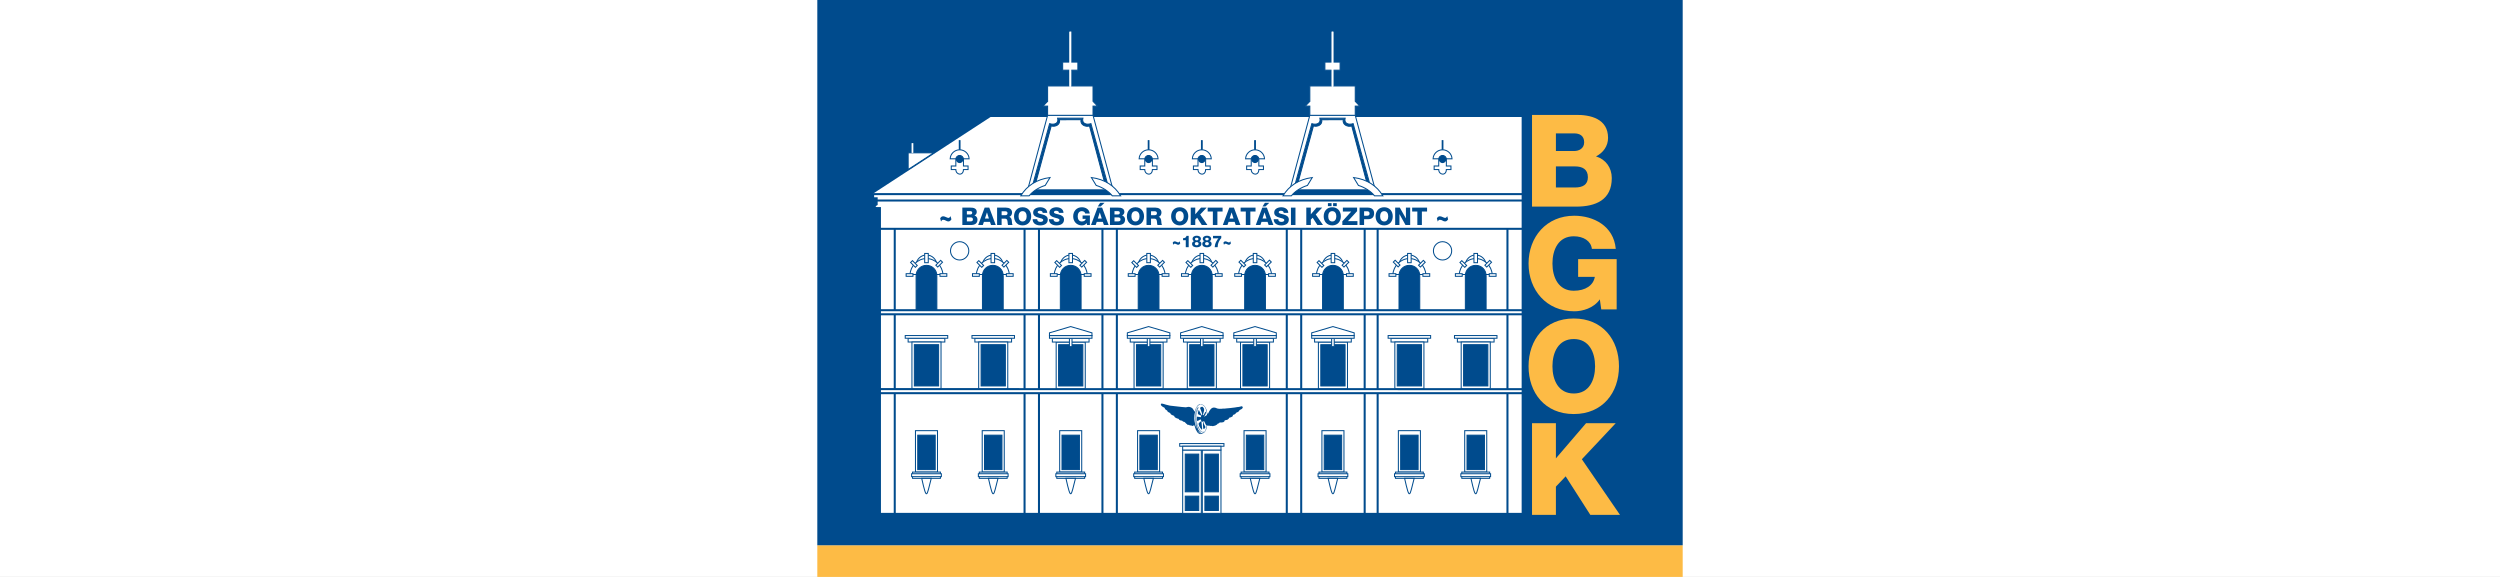 <?xml version="1.0" encoding="utf-8"?>
<!-- Generator: Adobe Illustrator 12.0.0, SVG Export Plug-In . SVG Version: 6.00 Build 51448)  -->
<!DOCTYPE svg PUBLIC "-//W3C//DTD SVG 1.1//EN" "http://www.w3.org/Graphics/SVG/1.1/DTD/svg11.dtd">
<svg  version="1.1" id="Layer_1" xmlns="http://www.w3.org/2000/svg" xmlns:xlink="http://www.w3.org/1999/xlink" width="1842.52" height="425.2"
	 viewBox="0 0 1842.52 425.2" overflow="visible" enable-background="new 0 0 1842.52 425.2" xml:space="preserve">
<rect x="0" y="0" width="1842.52" height="425.2" fill="#808080" stroke="none"/>
<rect y="0.001" fill="#FFFFFF" width="1842.52" height="425.197"/>
<rect x="602.362" y="401.859" fill-rule="evenodd" clip-rule="evenodd" fill="#FDBB45" stroke="#FDBB45" stroke-width="0.003" stroke-miterlimit="22.926" width="637.796" height="23.339"/>
<rect x="602.362" y="0.001" fill-rule="evenodd" clip-rule="evenodd" fill="#004B8D" stroke="#004B8D" stroke-width="0.003" stroke-miterlimit="22.926" width="637.796" height="401.858"/>
<path fill-rule="evenodd" clip-rule="evenodd" fill="#FFFFFF" stroke="#004B8D" stroke-width="1.5" stroke-miterlimit="22.926" d="
	M1122.219,85.461H729.856l-88.347,57.602v1.336h1.984v1.748h2.599v4.46c0,0-1.558,0.756-1.472,1.677
	c0.1,1.06,1.472,1.055,1.472,1.055h2.427v225.416h473.698L1122.219,85.461z"/>
<line fill-rule="evenodd" clip-rule="evenodd" fill="none" stroke="#004B8D" stroke-width="1.5" stroke-miterlimit="22.926" x1="1122.211" y1="168.641" x2="648.52" y2="168.641"/>
<line fill-rule="evenodd" clip-rule="evenodd" fill="none" stroke="#004B8D" stroke-width="1.5" stroke-miterlimit="22.926" x1="646.093" y1="147.781" x2="1122.193" y2="147.781"/>
<line fill-rule="evenodd" clip-rule="evenodd" fill="none" stroke="#004B8D" stroke-width="1.5" stroke-miterlimit="22.926" x1="1122.214" y1="143.063" x2="641.51" y2="143.063"/>
<line fill-rule="evenodd" clip-rule="evenodd" fill="none" stroke="#004B8D" stroke-width="1.5" stroke-miterlimit="22.926" x1="648.52" y1="228.626" x2="1122.219" y2="228.626"/>
<line fill-rule="evenodd" clip-rule="evenodd" fill="none" stroke="#004B8D" stroke-width="1.5" stroke-miterlimit="22.926" x1="648.52" y1="231.626" x2="1122.219" y2="231.626"/>
<line fill-rule="evenodd" clip-rule="evenodd" fill="none" stroke="#004B8D" stroke-width="1.5" stroke-miterlimit="22.926" x1="648.52" y1="286.777" x2="1122.218" y2="286.812"/>
<line fill-rule="evenodd" clip-rule="evenodd" fill="none" stroke="#004B8D" stroke-width="1.5" stroke-miterlimit="22.926" x1="648.52" y1="289.777" x2="1122.218" y2="289.777"/>
<path fill-rule="evenodd" clip-rule="evenodd" fill="none" stroke="#004B8D" stroke-width="1.5" stroke-miterlimit="22.926" d="
	M658.799,228.626"/>
<path fill-rule="evenodd" clip-rule="evenodd" fill="none" stroke="#004B8D" stroke-width="1.5" stroke-miterlimit="22.926" d="
	M658.799,168.641"/>
<path fill-rule="evenodd" clip-rule="evenodd" fill="none" stroke="#004B8D" stroke-width="1.5" stroke-miterlimit="22.926" d="
	M658.799,286.777"/>
<path fill-rule="evenodd" clip-rule="evenodd" fill="none" stroke="#004B8D" stroke-width="1.5" stroke-miterlimit="22.926" d="
	M658.799,231.626"/>
<path fill-rule="evenodd" clip-rule="evenodd" fill="none" stroke="#004B8D" stroke-width="1.5" stroke-miterlimit="22.926" d="
	M658.799,378.755"/>
<path fill-rule="evenodd" clip-rule="evenodd" fill="none" stroke="#004B8D" stroke-width="1.5" stroke-miterlimit="22.926" d="
	M658.799,289.777"/>
<line fill-rule="evenodd" clip-rule="evenodd" fill="none" stroke="#004B8D" stroke-width="1.5" stroke-miterlimit="22.926" x1="659.436" y1="168.641" x2="659.436" y2="228.626"/>
<line fill-rule="evenodd" clip-rule="evenodd" fill="none" stroke="#004B8D" stroke-width="1.5" stroke-miterlimit="22.926" x1="659.436" y1="231.626" x2="659.436" y2="286.777"/>
<line fill-rule="evenodd" clip-rule="evenodd" fill="none" stroke="#004B8D" stroke-width="1.5" stroke-miterlimit="22.926" x1="659.436" y1="289.777" x2="659.436" y2="378.755"/>
<line fill-rule="evenodd" clip-rule="evenodd" fill="none" stroke="#004B8D" stroke-width="1.5" stroke-miterlimit="22.926" x1="755.105" y1="168.641" x2="755.105" y2="228.626"/>
<line fill-rule="evenodd" clip-rule="evenodd" fill="none" stroke="#004B8D" stroke-width="1.5" stroke-miterlimit="22.926" x1="755.105" y1="231.626" x2="755.105" y2="286.777"/>
<line fill-rule="evenodd" clip-rule="evenodd" fill="none" stroke="#004B8D" stroke-width="1.5" stroke-miterlimit="22.926" x1="755.105" y1="289.777" x2="755.105" y2="378.755"/>
<line fill-rule="evenodd" clip-rule="evenodd" fill="none" stroke="#004B8D" stroke-width="1.5" stroke-miterlimit="22.926" x1="765.735" y1="168.641" x2="765.735" y2="228.626"/>
<line fill-rule="evenodd" clip-rule="evenodd" fill="none" stroke="#004B8D" stroke-width="1.5" stroke-miterlimit="22.926" x1="765.735" y1="231.626" x2="765.735" y2="286.777"/>
<line fill-rule="evenodd" clip-rule="evenodd" fill="none" stroke="#004B8D" stroke-width="1.5" stroke-miterlimit="22.926" x1="765.735" y1="289.777" x2="765.735" y2="378.755"/>
<line fill-rule="evenodd" clip-rule="evenodd" fill="none" stroke="#004B8D" stroke-width="1.5" stroke-miterlimit="22.926" x1="812.507" y1="168.641" x2="812.507" y2="228.626"/>
<line fill-rule="evenodd" clip-rule="evenodd" fill="none" stroke="#004B8D" stroke-width="1.5" stroke-miterlimit="22.926" x1="812.507" y1="231.626" x2="812.507" y2="286.777"/>
<line fill-rule="evenodd" clip-rule="evenodd" fill="none" stroke="#004B8D" stroke-width="1.5" stroke-miterlimit="22.926" x1="812.507" y1="289.777" x2="812.507" y2="378.755"/>
<line fill-rule="evenodd" clip-rule="evenodd" fill="none" stroke="#004B8D" stroke-width="1.5" stroke-miterlimit="22.926" x1="823.137" y1="168.641" x2="823.137" y2="228.626"/>
<line fill-rule="evenodd" clip-rule="evenodd" fill="none" stroke="#004B8D" stroke-width="1.5" stroke-miterlimit="22.926" x1="823.137" y1="231.626" x2="823.137" y2="286.777"/>
<line fill-rule="evenodd" clip-rule="evenodd" fill="none" stroke="#004B8D" stroke-width="1.5" stroke-miterlimit="22.926" x1="823.137" y1="289.777" x2="823.137" y2="378.755"/>
<line fill-rule="evenodd" clip-rule="evenodd" fill="none" stroke="#004B8D" stroke-width="1.5" stroke-miterlimit="22.926" x1="948.368" y1="168.641" x2="948.368" y2="228.626"/>
<line fill-rule="evenodd" clip-rule="evenodd" fill="none" stroke="#004B8D" stroke-width="1.5" stroke-miterlimit="22.926" x1="948.368" y1="231.626" x2="948.368" y2="286.777"/>
<line fill-rule="evenodd" clip-rule="evenodd" fill="none" stroke="#004B8D" stroke-width="1.5" stroke-miterlimit="22.926" x1="948.368" y1="289.777" x2="948.368" y2="378.755"/>
<line fill-rule="evenodd" clip-rule="evenodd" fill="none" stroke="#004B8D" stroke-width="1.5" stroke-miterlimit="22.926" x1="958.998" y1="168.641" x2="958.998" y2="228.626"/>
<line fill-rule="evenodd" clip-rule="evenodd" fill="none" stroke="#004B8D" stroke-width="1.5" stroke-miterlimit="22.926" x1="958.998" y1="231.626" x2="958.998" y2="286.777"/>
<line fill-rule="evenodd" clip-rule="evenodd" fill="none" stroke="#004B8D" stroke-width="1.5" stroke-miterlimit="22.926" x1="958.998" y1="289.777" x2="958.998" y2="378.755"/>
<line fill-rule="evenodd" clip-rule="evenodd" fill="none" stroke="#004B8D" stroke-width="1.5" stroke-miterlimit="22.926" x1="1005.771" y1="168.641" x2="1005.771" y2="228.626"/>
<line fill-rule="evenodd" clip-rule="evenodd" fill="none" stroke="#004B8D" stroke-width="1.5" stroke-miterlimit="22.926" x1="1005.771" y1="231.626" x2="1005.771" y2="286.777"/>
<line fill-rule="evenodd" clip-rule="evenodd" fill="none" stroke="#004B8D" stroke-width="1.5" stroke-miterlimit="22.926" x1="1005.771" y1="289.777" x2="1005.771" y2="378.755"/>
<line fill-rule="evenodd" clip-rule="evenodd" fill="none" stroke="#004B8D" stroke-width="1.5" stroke-miterlimit="22.926" x1="1015.339" y1="168.641" x2="1015.339" y2="228.626"/>
<line fill-rule="evenodd" clip-rule="evenodd" fill="none" stroke="#004B8D" stroke-width="1.5" stroke-miterlimit="22.926" x1="1015.339" y1="231.626" x2="1015.339" y2="286.777"/>
<line fill-rule="evenodd" clip-rule="evenodd" fill="none" stroke="#004B8D" stroke-width="1.5" stroke-miterlimit="22.926" x1="1015.339" y1="289.777" x2="1015.339" y2="378.755"/>
<line fill-rule="evenodd" clip-rule="evenodd" fill="none" stroke="#004B8D" stroke-width="1.5" stroke-miterlimit="22.926" x1="1111.008" y1="168.641" x2="1111.008" y2="228.626"/>
<line fill-rule="evenodd" clip-rule="evenodd" fill="none" stroke="#004B8D" stroke-width="1.5" stroke-miterlimit="22.926" x1="1111.008" y1="231.626" x2="1111.008" y2="286.777"/>
<line fill-rule="evenodd" clip-rule="evenodd" fill="none" stroke="#004B8D" stroke-width="1.5" stroke-miterlimit="22.926" x1="1111.008" y1="289.777" x2="1111.008" y2="378.755"/>
<path fill-rule="evenodd" clip-rule="evenodd" fill="none" stroke="#004B8D" stroke-width="1.5" stroke-miterlimit="22.926" d="
	M810.842,228.626"/>
<path fill-rule="evenodd" clip-rule="evenodd" fill="none" stroke="#004B8D" stroke-width="1.5" stroke-miterlimit="22.926" d="
	M810.842,168.641"/>
<path fill-rule="evenodd" clip-rule="evenodd" fill="none" stroke="#004B8D" stroke-width="1.5" stroke-miterlimit="22.926" d="
	M810.842,286.777"/>
<path fill-rule="evenodd" clip-rule="evenodd" fill="none" stroke="#004B8D" stroke-width="1.5" stroke-miterlimit="22.926" d="
	M810.842,231.626"/>
<path fill-rule="evenodd" clip-rule="evenodd" fill="none" stroke="#004B8D" stroke-width="1.5" stroke-miterlimit="22.926" d="
	M810.842,378.755"/>
<path fill-rule="evenodd" clip-rule="evenodd" fill="none" stroke="#004B8D" stroke-width="1.5" stroke-miterlimit="22.926" d="
	M810.842,289.777"/>
<path fill-rule="evenodd" clip-rule="evenodd" fill="none" stroke="#004B8D" stroke-width="1.5" stroke-miterlimit="22.926" d="
	M820.768,228.626"/>
<path fill-rule="evenodd" clip-rule="evenodd" fill="none" stroke="#004B8D" stroke-width="1.5" stroke-miterlimit="22.926" d="
	M820.768,168.641"/>
<path fill-rule="evenodd" clip-rule="evenodd" fill="none" stroke="#004B8D" stroke-width="1.5" stroke-miterlimit="22.926" d="
	M820.768,286.777"/>
<path fill-rule="evenodd" clip-rule="evenodd" fill="none" stroke="#004B8D" stroke-width="1.5" stroke-miterlimit="22.926" d="
	M820.768,231.626"/>
<path fill-rule="evenodd" clip-rule="evenodd" fill="none" stroke="#004B8D" stroke-width="1.5" stroke-miterlimit="22.926" d="
	M820.768,378.755"/>
<path fill-rule="evenodd" clip-rule="evenodd" fill="none" stroke="#004B8D" stroke-width="1.5" stroke-miterlimit="22.926" d="
	M820.768,289.777"/>
<path fill-rule="evenodd" clip-rule="evenodd" fill="none" stroke="#004B8D" stroke-width="1.5" stroke-miterlimit="22.926" d="
	M950.033,228.626"/>
<path fill-rule="evenodd" clip-rule="evenodd" fill="none" stroke="#004B8D" stroke-width="1.5" stroke-miterlimit="22.926" d="
	M950.033,168.641"/>
<path fill-rule="evenodd" clip-rule="evenodd" fill="none" stroke="#004B8D" stroke-width="1.5" stroke-miterlimit="22.926" d="
	M950.033,286.777"/>
<path fill-rule="evenodd" clip-rule="evenodd" fill="none" stroke="#004B8D" stroke-width="1.5" stroke-miterlimit="22.926" d="
	M950.033,231.626"/>
<path fill-rule="evenodd" clip-rule="evenodd" fill="none" stroke="#004B8D" stroke-width="1.5" stroke-miterlimit="22.926" d="
	M950.033,378.755"/>
<path fill-rule="evenodd" clip-rule="evenodd" fill="none" stroke="#004B8D" stroke-width="1.5" stroke-miterlimit="22.926" d="
	M950.033,289.777"/>
<path fill-rule="evenodd" clip-rule="evenodd" fill="none" stroke="#004B8D" stroke-width="1.5" stroke-miterlimit="22.926" d="
	M959.947,228.626"/>
<path fill-rule="evenodd" clip-rule="evenodd" fill="none" stroke="#004B8D" stroke-width="1.5" stroke-miterlimit="22.926" d="
	M959.947,168.641"/>
<path fill-rule="evenodd" clip-rule="evenodd" fill="none" stroke="#004B8D" stroke-width="1.5" stroke-miterlimit="22.926" d="
	M959.947,286.777"/>
<path fill-rule="evenodd" clip-rule="evenodd" fill="none" stroke="#004B8D" stroke-width="1.5" stroke-miterlimit="22.926" d="
	M959.947,231.626"/>
<path fill-rule="evenodd" clip-rule="evenodd" fill="none" stroke="#004B8D" stroke-width="1.5" stroke-miterlimit="22.926" d="
	M959.947,378.755"/>
<path fill-rule="evenodd" clip-rule="evenodd" fill="none" stroke="#004B8D" stroke-width="1.5" stroke-miterlimit="22.926" d="
	M959.947,289.777"/>
<g>
	<path fill-rule="evenodd" clip-rule="evenodd" fill="#FFFFFF" stroke="#004B8D" stroke-width="0.75" d="M682.822,195.211
		l-7.646-0.004c0.179-4.062,3.583-7.288,7.646-7.288c4.062,0,7.466,3.226,7.645,7.288L682.822,195.211z"/>
	<path fill-rule="evenodd" clip-rule="evenodd" fill="#FFFFFF" stroke="#004B8D" stroke-width="0.75" d="M683.311,202.326h-12.616
		c0.332-6.395,5.732-11.773,12.127-11.773c6.394,0,11.794,5.378,12.126,11.773H683.311z"/>
	
		<rect x="681.509" y="186.786" fill-rule="evenodd" clip-rule="evenodd" fill="#FFFFFF" stroke="#004B8D" stroke-width="0.75" width="2.626" height="6.828"/>
	
		<rect x="667.833" y="201.714" fill-rule="evenodd" clip-rule="evenodd" fill="#FFFFFF" stroke="#004B8D" stroke-width="0.75" width="5.022" height="1.932"/>
	
		<rect x="692.788" y="201.714" fill-rule="evenodd" clip-rule="evenodd" fill="#FFFFFF" stroke="#004B8D" stroke-width="0.75" width="5.023" height="1.932"/>
	
		<rect x="672.443" y="191.984" transform="matrix(-0.707 0.707 -0.707 -0.707 1287.171 -144.038)" fill-rule="evenodd" clip-rule="evenodd" fill="#FFFFFF" stroke="#004B8D" stroke-width="0.75" width="1.932" height="5.023"/>
	
		<rect x="691.162" y="191.985" transform="matrix(0.707 0.707 -0.707 0.707 340.361 -432.505)" fill-rule="evenodd" clip-rule="evenodd" fill="#FFFFFF" stroke="#004B8D" stroke-width="0.75" width="1.932" height="5.023"/>
	<path fill-rule="evenodd" clip-rule="evenodd" fill="#004B8D" stroke="#004B8D" stroke-width="0.75" d="M675.179,203.233v25.393
		h15.284v-25.393h0.004c0-4.341-3.435-7.668-7.645-7.668c-4.211,0-7.646,3.327-7.646,7.668H675.179z"/>
</g>
<g>
	<path fill-rule="evenodd" clip-rule="evenodd" fill="#FFFFFF" stroke="#004B8D" stroke-width="0.75" d="M731.72,195.211
		l-7.646-0.004c0.179-4.062,3.584-7.288,7.646-7.288c4.062,0,7.466,3.226,7.646,7.288L731.72,195.211z"/>
	<path fill-rule="evenodd" clip-rule="evenodd" fill="#FFFFFF" stroke="#004B8D" stroke-width="0.75" d="M732.208,202.326h-12.616
		c0.332-6.395,5.732-11.773,12.127-11.773c6.395,0,11.794,5.378,12.126,11.773H732.208z"/>
	
		<rect x="730.406" y="186.786" fill-rule="evenodd" clip-rule="evenodd" fill="#FFFFFF" stroke="#004B8D" stroke-width="0.75" width="2.626" height="6.828"/>
	
		<rect x="716.731" y="201.714" fill-rule="evenodd" clip-rule="evenodd" fill="#FFFFFF" stroke="#004B8D" stroke-width="0.75" width="5.022" height="1.932"/>
	
		<rect x="741.686" y="201.714" fill-rule="evenodd" clip-rule="evenodd" fill="#FFFFFF" stroke="#004B8D" stroke-width="0.75" width="5.022" height="1.932"/>
	
		<rect x="721.341" y="191.984" transform="matrix(-0.707 0.707 -0.707 -0.707 1370.651 -178.607)" fill-rule="evenodd" clip-rule="evenodd" fill="#FFFFFF" stroke="#004B8D" stroke-width="0.75" width="1.932" height="5.023"/>
	
		<rect x="740.06" y="191.984" transform="matrix(0.707 0.707 -0.707 0.707 354.571 -467.018)" fill-rule="evenodd" clip-rule="evenodd" fill="#FFFFFF" stroke="#004B8D" stroke-width="0.75" width="1.932" height="5.023"/>
	<path fill-rule="evenodd" clip-rule="evenodd" fill="#004B8D" stroke="#004B8D" stroke-width="0.75" d="M724.077,203.233v25.393
		h15.284v-25.393h0.005c0-4.341-3.435-7.668-7.646-7.668c-4.211,0-7.646,3.327-7.646,7.668H724.077z"/>
</g>
<g>
	<path fill-rule="evenodd" clip-rule="evenodd" fill="#FFFFFF" stroke="#004B8D" stroke-width="0.75" d="M789.121,195.211
		l-7.646-0.004c0.179-4.062,3.584-7.288,7.646-7.288s7.467,3.226,7.646,7.288L789.121,195.211z"/>
	<path fill-rule="evenodd" clip-rule="evenodd" fill="#FFFFFF" stroke="#004B8D" stroke-width="0.75" d="M789.61,202.326h-12.616
		c0.332-6.395,5.732-11.773,12.127-11.773s11.795,5.378,12.126,11.773H789.61z"/>
	
		<rect x="787.809" y="186.786" fill-rule="evenodd" clip-rule="evenodd" fill="#FFFFFF" stroke="#004B8D" stroke-width="0.75" width="2.626" height="6.828"/>
	
		<rect x="774.133" y="201.714" fill-rule="evenodd" clip-rule="evenodd" fill="#FFFFFF" stroke="#004B8D" stroke-width="0.75" width="5.022" height="1.932"/>
	
		<rect x="799.087" y="201.714" fill-rule="evenodd" clip-rule="evenodd" fill="#FFFFFF" stroke="#004B8D" stroke-width="0.75" width="5.022" height="1.932"/>
	
		<rect x="778.743" y="191.984" transform="matrix(-0.707 0.707 -0.707 -0.707 1468.65 -219.19)" fill-rule="evenodd" clip-rule="evenodd" fill="#FFFFFF" stroke="#004B8D" stroke-width="0.75" width="1.932" height="5.023"/>
	
		<rect x="797.462" y="191.985" transform="matrix(0.707 0.707 -0.707 0.707 371.383 -507.607)" fill-rule="evenodd" clip-rule="evenodd" fill="#FFFFFF" stroke="#004B8D" stroke-width="0.75" width="1.932" height="5.023"/>
	<path fill-rule="evenodd" clip-rule="evenodd" fill="#004B8D" stroke="#004B8D" stroke-width="0.75" d="M781.479,203.233v25.393
		h15.284v-25.393h0.004c0-4.341-3.435-7.668-7.646-7.668s-7.646,3.327-7.646,7.668H781.479z"/>
</g>
<g>
	<path fill-rule="evenodd" clip-rule="evenodd" fill="#FFFFFF" stroke="#004B8D" stroke-width="0.75" d="M846.522,195.211
		l-7.646-0.004c0.179-4.062,3.584-7.288,7.646-7.288s7.467,3.226,7.646,7.288L846.522,195.211z"/>
	<path fill-rule="evenodd" clip-rule="evenodd" fill="#FFFFFF" stroke="#004B8D" stroke-width="0.75" d="M847.012,202.326h-12.615
		c0.331-6.395,5.731-11.773,12.126-11.773c6.396,0,11.794,5.378,12.126,11.773H847.012z"/>
	
		<rect x="845.209" y="186.786" fill-rule="evenodd" clip-rule="evenodd" fill="#FFFFFF" stroke="#004B8D" stroke-width="0.75" width="2.627" height="6.828"/>
	
		<rect x="831.533" y="201.714" fill-rule="evenodd" clip-rule="evenodd" fill="#FFFFFF" stroke="#004B8D" stroke-width="0.75" width="5.023" height="1.932"/>
	
		<rect x="856.488" y="201.714" fill-rule="evenodd" clip-rule="evenodd" fill="#FFFFFF" stroke="#004B8D" stroke-width="0.75" width="5.022" height="1.932"/>
	
		<rect x="836.144" y="191.984" transform="matrix(-0.708 0.707 -0.707 -0.708 1566.809 -259.51)" fill-rule="evenodd" clip-rule="evenodd" fill="#FFFFFF" stroke="#004B8D" stroke-width="0.75" width="1.932" height="5.023"/>
	
		<rect x="854.863" y="191.985" transform="matrix(0.707 0.707 -0.707 0.707 388.196 -548.196)" fill-rule="evenodd" clip-rule="evenodd" fill="#FFFFFF" stroke="#004B8D" stroke-width="0.75" width="1.932" height="5.023"/>
	<path fill-rule="evenodd" clip-rule="evenodd" fill="#004B8D" stroke="#004B8D" stroke-width="0.75" d="M838.88,203.233v25.393
		h15.284v-25.393h0.004c0-4.341-3.435-7.668-7.646-7.668c-4.21,0-7.646,3.327-7.646,7.668H838.88z"/>
</g>
<g>
	<path fill-rule="evenodd" clip-rule="evenodd" fill="#FFFFFF" stroke="#004B8D" stroke-width="0.75" d="M885.753,195.211
		l-7.646-0.004c0.178-4.062,3.583-7.288,7.646-7.288c4.062,0,7.466,3.226,7.645,7.288L885.753,195.211z"/>
	<path fill-rule="evenodd" clip-rule="evenodd" fill="#FFFFFF" stroke="#004B8D" stroke-width="0.75" d="M886.241,202.326h-12.615
		c0.332-6.395,5.731-11.773,12.127-11.773c6.394,0,11.794,5.378,12.126,11.773H886.241z"/>
	
		<rect x="884.439" y="186.786" fill-rule="evenodd" clip-rule="evenodd" fill="#FFFFFF" stroke="#004B8D" stroke-width="0.75" width="2.626" height="6.828"/>
	
		<rect x="870.764" y="201.714" fill-rule="evenodd" clip-rule="evenodd" fill="#FFFFFF" stroke="#004B8D" stroke-width="0.75" width="5.023" height="1.932"/>
	
		<rect x="895.718" y="201.714" fill-rule="evenodd" clip-rule="evenodd" fill="#FFFFFF" stroke="#004B8D" stroke-width="0.75" width="5.023" height="1.932"/>
	
		<rect x="875.374" y="191.984" transform="matrix(-0.707 0.707 -0.707 -0.707 1633.621 -287.506)" fill-rule="evenodd" clip-rule="evenodd" fill="#FFFFFF" stroke="#004B8D" stroke-width="0.75" width="1.932" height="5.023"/>
	
		<rect x="894.093" y="191.985" transform="matrix(0.707 0.707 -0.707 0.707 399.686 -575.936)" fill-rule="evenodd" clip-rule="evenodd" fill="#FFFFFF" stroke="#004B8D" stroke-width="0.75" width="1.932" height="5.023"/>
	<path fill-rule="evenodd" clip-rule="evenodd" fill="#004B8D" stroke="#004B8D" stroke-width="0.75" d="M878.109,203.233v25.393
		h15.284v-25.393h0.004c0-4.341-3.435-7.668-7.645-7.668c-4.212,0-7.646,3.327-7.646,7.668H878.109z"/>
</g>
<g>
	<path fill-rule="evenodd" clip-rule="evenodd" fill="#FFFFFF" stroke="#004B8D" stroke-width="0.75" d="M924.982,195.211
		l-7.646-0.004c0.179-4.062,3.583-7.288,7.646-7.288c4.062,0,7.466,3.226,7.645,7.288L924.982,195.211z"/>
	<path fill-rule="evenodd" clip-rule="evenodd" fill="#FFFFFF" stroke="#004B8D" stroke-width="0.75" d="M925.471,202.326h-12.615
		c0.332-6.395,5.732-11.773,12.127-11.773c6.394,0,11.795,5.378,12.125,11.773H925.471z"/>
	
		<rect x="923.67" y="186.786" fill-rule="evenodd" clip-rule="evenodd" fill="#FFFFFF" stroke="#004B8D" stroke-width="0.75" width="2.625" height="6.828"/>
	
		<rect x="909.994" y="201.714" fill-rule="evenodd" clip-rule="evenodd" fill="#FFFFFF" stroke="#004B8D" stroke-width="0.75" width="5.022" height="1.932"/>
	
		<rect x="934.947" y="201.714" fill-rule="evenodd" clip-rule="evenodd" fill="#FFFFFF" stroke="#004B8D" stroke-width="0.75" width="5.023" height="1.932"/>
	
		<rect x="914.604" y="191.984" transform="matrix(-0.707 0.707 -0.707 -0.707 1700.414 -315.521)" fill-rule="evenodd" clip-rule="evenodd" fill="#FFFFFF" stroke="#004B8D" stroke-width="0.75" width="1.931" height="5.023"/>
	
		<rect x="933.322" y="191.985" transform="matrix(0.707 0.707 -0.707 0.707 411.461 -603.862)" fill-rule="evenodd" clip-rule="evenodd" fill="#FFFFFF" stroke="#004B8D" stroke-width="0.75" width="1.931" height="5.022"/>
	<path fill-rule="evenodd" clip-rule="evenodd" fill="#004B8D" stroke="#004B8D" stroke-width="0.75" d="M917.34,203.233v25.393
		h15.283v-25.393h0.004c0-4.341-3.434-7.668-7.645-7.668c-4.212,0-7.646,3.327-7.646,7.668H917.34z"/>
</g>
<g>
	<path fill-rule="evenodd" clip-rule="evenodd" fill="#FFFFFF" stroke="#004B8D" stroke-width="0.75" d="M982.384,195.211
		l-7.646-0.004c0.179-4.062,3.584-7.288,7.646-7.288s7.467,3.226,7.646,7.288L982.384,195.211z"/>
	<path fill-rule="evenodd" clip-rule="evenodd" fill="#FFFFFF" stroke="#004B8D" stroke-width="0.75" d="M982.873,202.326h-12.615
		c0.331-6.395,5.731-11.773,12.126-11.773s11.794,5.378,12.126,11.773H982.873z"/>
	
		<rect x="981.07" y="186.786" fill-rule="evenodd" clip-rule="evenodd" fill="#FFFFFF" stroke="#004B8D" stroke-width="0.75" width="2.626" height="6.828"/>
	
		<rect x="967.395" y="201.714" fill-rule="evenodd" clip-rule="evenodd" fill="#FFFFFF" stroke="#004B8D" stroke-width="0.75" width="5.023" height="1.932"/>
	
		<rect x="992.35" y="201.714" fill-rule="evenodd" clip-rule="evenodd" fill="#FFFFFF" stroke="#004B8D" stroke-width="0.75" width="5.022" height="1.932"/>
	
		<rect x="972.005" y="191.984" transform="matrix(-0.707 0.707 -0.707 -0.707 1798.593 -355.822)" fill-rule="evenodd" clip-rule="evenodd" fill="#FFFFFF" stroke="#004B8D" stroke-width="0.75" width="1.932" height="5.023"/>
	
		<rect x="990.724" y="191.985" transform="matrix(0.707 0.707 -0.707 0.707 427.989 -644.264)" fill-rule="evenodd" clip-rule="evenodd" fill="#FFFFFF" stroke="#004B8D" stroke-width="0.75" width="1.932" height="5.023"/>
	<path fill-rule="evenodd" clip-rule="evenodd" fill="#004B8D" stroke="#004B8D" stroke-width="0.75" d="M974.741,203.233v25.393
		h15.283v-25.393h0.005c0-4.341-3.435-7.668-7.646-7.668s-7.646,3.327-7.646,7.668H974.741z"/>
</g>
<g>
	<path fill-rule="evenodd" clip-rule="evenodd" fill="#FFFFFF" stroke="#004B8D" stroke-width="0.75" d="M1038.725,195.211
		l-7.646-0.004c0.179-4.062,3.584-7.288,7.646-7.288s7.467,3.226,7.646,7.288L1038.725,195.211z"/>
	<path fill-rule="evenodd" clip-rule="evenodd" fill="#FFFFFF" stroke="#004B8D" stroke-width="0.75" d="M1039.213,202.326h-12.615
		c0.332-6.395,5.732-11.773,12.127-11.773s11.795,5.378,12.126,11.773H1039.213z"/>
	
		<rect x="1037.412" y="186.786" fill-rule="evenodd" clip-rule="evenodd" fill="#FFFFFF" stroke="#004B8D" stroke-width="0.75" width="2.625" height="6.828"/>
	
		<rect x="1023.736" y="201.714" fill-rule="evenodd" clip-rule="evenodd" fill="#FFFFFF" stroke="#004B8D" stroke-width="0.75" width="5.022" height="1.932"/>
	
		<rect x="1048.69" y="201.714" fill-rule="evenodd" clip-rule="evenodd" fill="#FFFFFF" stroke="#004B8D" stroke-width="0.75" width="5.022" height="1.932"/>
	
		<rect x="1028.347" y="191.984" transform="matrix(-0.707 0.707 -0.707 -0.707 1894.57 -395.964)" fill-rule="evenodd" clip-rule="evenodd" fill="#FFFFFF" stroke="#004B8D" stroke-width="0.75" width="1.931" height="5.023"/>
	
		<rect x="1047.065" y="191.985" transform="matrix(0.707 0.707 -0.707 0.707 444.491 -684.104)" fill-rule="evenodd" clip-rule="evenodd" fill="#FFFFFF" stroke="#004B8D" stroke-width="0.75" width="1.932" height="5.023"/>
	<path fill-rule="evenodd" clip-rule="evenodd" fill="#004B8D" stroke="#004B8D" stroke-width="0.75" d="M1031.082,203.233v25.393
		h15.283v-25.393h0.005c0-4.341-3.435-7.668-7.646-7.668s-7.646,3.327-7.646,7.668H1031.082z"/>
</g>
<g>
	<path fill-rule="evenodd" clip-rule="evenodd" fill="#FFFFFF" stroke="#004B8D" stroke-width="0.75" d="M1087.622,195.211
		l-7.646-0.004c0.179-4.062,3.584-7.288,7.646-7.288s7.466,3.226,7.646,7.288L1087.622,195.211z"/>
	<path fill-rule="evenodd" clip-rule="evenodd" fill="#FFFFFF" stroke="#004B8D" stroke-width="0.75" d="M1088.11,202.326h-12.615
		c0.332-6.395,5.732-11.773,12.127-11.773c6.394,0,11.794,5.378,12.126,11.773H1088.11z"/>
	
		<rect x="1086.309" y="186.786" fill-rule="evenodd" clip-rule="evenodd" fill="#FFFFFF" stroke="#004B8D" stroke-width="0.75" width="2.626" height="6.828"/>
	
		<rect x="1072.633" y="201.714" fill-rule="evenodd" clip-rule="evenodd" fill="#FFFFFF" stroke="#004B8D" stroke-width="0.75" width="5.023" height="1.932"/>
	
		<rect x="1097.588" y="201.714" fill-rule="evenodd" clip-rule="evenodd" fill="#FFFFFF" stroke="#004B8D" stroke-width="0.75" width="5.022" height="1.932"/>
	
		<rect x="1077.243" y="191.984" transform="matrix(-0.707 0.707 -0.707 -0.707 1978.259 -430.223)" fill-rule="evenodd" clip-rule="evenodd" fill="#FFFFFF" stroke="#004B8D" stroke-width="0.75" width="1.932" height="5.023"/>
	
		<rect x="1095.963" y="191.985" transform="matrix(0.707 0.707 -0.707 0.707 458.812 -718.679)" fill-rule="evenodd" clip-rule="evenodd" fill="#FFFFFF" stroke="#004B8D" stroke-width="0.75" width="1.932" height="5.023"/>
	<path fill-rule="evenodd" clip-rule="evenodd" fill="#004B8D" stroke="#004B8D" stroke-width="0.75" d="M1079.979,203.233v25.393
		h15.283v-25.393h0.005c0-4.341-3.435-7.668-7.646-7.668c-4.212,0-7.646,3.327-7.646,7.668H1079.979z"/>
</g>
<rect x="687.19" y="249.282" fill-rule="evenodd" clip-rule="evenodd" fill="#FFFFFF" stroke="#004B8D" stroke-width="0.75" stroke-miterlimit="3" width="1.919" height="6.204"/>
<g>
	
		<rect x="669.3" y="249.282" fill-rule="evenodd" clip-rule="evenodd" fill="#FFFFFF" stroke="#004B8D" stroke-width="0.75" stroke-miterlimit="3" width="27.044" height="2.784"/>
	
		<rect x="672.104" y="252.066" fill-rule="evenodd" clip-rule="evenodd" fill="#FFFFFF" stroke="#004B8D" stroke-width="0.75" stroke-miterlimit="3" width="21.436" height="34.339"/>
	
		<rect x="673.879" y="254.033" fill-rule="evenodd" clip-rule="evenodd" fill="#004B8D" stroke="#004B8D" stroke-width="0.75" width="17.886" height="30.406"/>
	
		<rect x="667.16" y="247.306" fill-rule="evenodd" clip-rule="evenodd" fill="#FFFFFF" stroke="#004B8D" stroke-width="0.75" stroke-miterlimit="3" width="31.323" height="1.977"/>
</g>
<g>
	
		<rect x="718.492" y="249.282" fill-rule="evenodd" clip-rule="evenodd" fill="#FFFFFF" stroke="#004B8D" stroke-width="0.75" stroke-miterlimit="3" width="27.044" height="2.784"/>
	
		<rect x="721.296" y="252.066" fill-rule="evenodd" clip-rule="evenodd" fill="#FFFFFF" stroke="#004B8D" stroke-width="0.75" stroke-miterlimit="3" width="21.436" height="34.339"/>
	
		<rect x="723.071" y="254.033" fill-rule="evenodd" clip-rule="evenodd" fill="#004B8D" stroke="#004B8D" stroke-width="0.75" width="17.886" height="30.406"/>
	
		<rect x="716.353" y="247.306" fill-rule="evenodd" clip-rule="evenodd" fill="#FFFFFF" stroke="#004B8D" stroke-width="0.75" stroke-miterlimit="3" width="31.323" height="1.977"/>
</g>
<g>
	
		<rect x="1074.1" y="249.282" fill-rule="evenodd" clip-rule="evenodd" fill="#FFFFFF" stroke="#004B8D" stroke-width="0.75" stroke-miterlimit="3" width="27.045" height="2.784"/>
	
		<rect x="1076.904" y="252.066" fill-rule="evenodd" clip-rule="evenodd" fill="#FFFFFF" stroke="#004B8D" stroke-width="0.75" stroke-miterlimit="3" width="21.436" height="34.339"/>
	
		<rect x="1078.68" y="254.033" fill-rule="evenodd" clip-rule="evenodd" fill="#004B8D" stroke="#004B8D" stroke-width="0.75" stroke-miterlimit="22.926" width="17.886" height="30.406"/>
	
		<rect x="1071.961" y="247.306" fill-rule="evenodd" clip-rule="evenodd" fill="#FFFFFF" stroke="#004B8D" stroke-width="0.75" stroke-miterlimit="3" width="31.322" height="1.977"/>
</g>
<g>
	
		<rect x="1025.202" y="249.282" fill-rule="evenodd" clip-rule="evenodd" fill="#FFFFFF" stroke="#004B8D" stroke-width="0.75" stroke-miterlimit="3" width="27.045" height="2.784"/>
	
		<rect x="1028.008" y="252.066" fill-rule="evenodd" clip-rule="evenodd" fill="#FFFFFF" stroke="#004B8D" stroke-width="0.75" stroke-miterlimit="3" width="21.435" height="34.339"/>
	
		<rect x="1029.781" y="254.033" fill-rule="evenodd" clip-rule="evenodd" fill="#004B8D" stroke="#004B8D" stroke-width="0.75" width="17.887" height="30.406"/>
	
		<rect x="1023.063" y="247.306" fill-rule="evenodd" clip-rule="evenodd" fill="#FFFFFF" stroke="#004B8D" stroke-width="0.75" stroke-miterlimit="3" width="31.322" height="1.977"/>
</g>
<g>
	
		<rect x="674.703" y="317.4" fill-rule="evenodd" clip-rule="evenodd" fill="#FFFFFF" stroke="#004B8D" stroke-width="0.75" width="16.237" height="30.528"/>
	
		<rect x="676.395" y="320.718" fill-rule="evenodd" clip-rule="evenodd" fill="#004B8D" stroke="#004B8D" stroke-width="0.75" width="12.854" height="25.397"/>
	
		<rect x="672.558" y="347.929" fill-rule="evenodd" clip-rule="evenodd" fill="#FFFFFF" stroke="#004B8D" stroke-width="0.75" width="20.528" height="4.608"/>
	
		<rect x="671.86" y="349.156" fill-rule="evenodd" clip-rule="evenodd" fill="#FFFFFF" stroke="#004B8D" stroke-width="0.75" width="21.923" height="2.152"/>
	<path fill-rule="evenodd" clip-rule="evenodd" fill="#FFFFFF" stroke="#004B8D" stroke-width="0.75" d="M686.345,352.537h-7.046
		C683.139,369.562,682.882,365.833,686.345,352.537z"/>
</g>
<g>
	
		<rect x="723.896" y="317.4" fill-rule="evenodd" clip-rule="evenodd" fill="#FFFFFF" stroke="#004B8D" stroke-width="0.75" width="16.237" height="30.528"/>
	
		<rect x="725.587" y="320.718" fill-rule="evenodd" clip-rule="evenodd" fill="#004B8D" stroke="#004B8D" stroke-width="0.75" width="12.854" height="25.397"/>
	
		<rect x="721.75" y="347.929" fill-rule="evenodd" clip-rule="evenodd" fill="#FFFFFF" stroke="#004B8D" stroke-width="0.75" width="20.528" height="4.608"/>
	
		<rect x="721.052" y="349.156" fill-rule="evenodd" clip-rule="evenodd" fill="#FFFFFF" stroke="#004B8D" stroke-width="0.75" width="21.923" height="2.152"/>
	<path fill-rule="evenodd" clip-rule="evenodd" fill="#FFFFFF" stroke="#004B8D" stroke-width="0.75" d="M735.537,352.537h-7.046
		C732.332,369.562,732.075,365.833,735.537,352.537z"/>
</g>
<g>
	
		<rect x="781.002" y="317.4" fill-rule="evenodd" clip-rule="evenodd" fill="#FFFFFF" stroke="#004B8D" stroke-width="0.75" width="16.238" height="30.528"/>
	
		<rect x="782.693" y="320.718" fill-rule="evenodd" clip-rule="evenodd" fill="#004B8D" stroke="#004B8D" stroke-width="0.75" width="12.855" height="25.397"/>
	
		<rect x="778.856" y="347.929" fill-rule="evenodd" clip-rule="evenodd" fill="#FFFFFF" stroke="#004B8D" stroke-width="0.75" width="20.529" height="4.608"/>
	
		<rect x="778.159" y="349.156" fill-rule="evenodd" clip-rule="evenodd" fill="#FFFFFF" stroke="#004B8D" stroke-width="0.75" width="21.924" height="2.152"/>
	<path fill-rule="evenodd" clip-rule="evenodd" fill="#FFFFFF" stroke="#004B8D" stroke-width="0.75" d="M792.644,352.537h-7.046
		C789.438,369.562,789.182,365.833,792.644,352.537z"/>
</g>
<g>
	
		<rect x="838.404" y="317.4" fill-rule="evenodd" clip-rule="evenodd" fill="#FFFFFF" stroke="#004B8D" stroke-width="0.75" width="16.237" height="30.528"/>
	
		<rect x="840.096" y="320.718" fill-rule="evenodd" clip-rule="evenodd" fill="#004B8D" stroke="#004B8D" stroke-width="0.75" width="12.854" height="25.397"/>
	
		<rect x="836.259" y="347.929" fill-rule="evenodd" clip-rule="evenodd" fill="#FFFFFF" stroke="#004B8D" stroke-width="0.75" width="20.528" height="4.608"/>
	
		<rect x="835.561" y="349.156" fill-rule="evenodd" clip-rule="evenodd" fill="#FFFFFF" stroke="#004B8D" stroke-width="0.75" width="21.924" height="2.152"/>
	<path fill-rule="evenodd" clip-rule="evenodd" fill="#FFFFFF" stroke="#004B8D" stroke-width="0.75" d="M850.046,352.537h-7.047
		C846.84,369.562,846.584,365.833,850.046,352.537z"/>
</g>
<g>
	
		<rect x="916.863" y="317.4" fill-rule="evenodd" clip-rule="evenodd" fill="#FFFFFF" stroke="#004B8D" stroke-width="0.75" width="16.237" height="30.528"/>
	
		<rect x="918.555" y="320.718" fill-rule="evenodd" clip-rule="evenodd" fill="#004B8D" stroke="#004B8D" stroke-width="0.75" width="12.855" height="25.397"/>
	
		<rect x="914.718" y="347.929" fill-rule="evenodd" clip-rule="evenodd" fill="#FFFFFF" stroke="#004B8D" stroke-width="0.75" width="20.528" height="4.608"/>
	
		<rect x="914.021" y="349.156" fill-rule="evenodd" clip-rule="evenodd" fill="#FFFFFF" stroke="#004B8D" stroke-width="0.75" width="21.923" height="2.152"/>
	<path fill-rule="evenodd" clip-rule="evenodd" fill="#FFFFFF" stroke="#004B8D" stroke-width="0.75" d="M928.505,352.537h-7.046
		C925.3,369.562,925.043,365.833,928.505,352.537z"/>
</g>
<g>
	
		<rect x="974.266" y="317.4" fill-rule="evenodd" clip-rule="evenodd" fill="#FFFFFF" stroke="#004B8D" stroke-width="0.75" width="16.237" height="30.528"/>
	
		<rect x="975.956" y="320.718" fill-rule="evenodd" clip-rule="evenodd" fill="#004B8D" stroke="#004B8D" stroke-width="0.75" width="12.854" height="25.397"/>
	
		<rect x="972.119" y="347.929" fill-rule="evenodd" clip-rule="evenodd" fill="#FFFFFF" stroke="#004B8D" stroke-width="0.75" width="20.529" height="4.608"/>
	
		<rect x="971.422" y="349.156" fill-rule="evenodd" clip-rule="evenodd" fill="#FFFFFF" stroke="#004B8D" stroke-width="0.75" width="21.924" height="2.152"/>
	<path fill-rule="evenodd" clip-rule="evenodd" fill="#FFFFFF" stroke="#004B8D" stroke-width="0.75" d="M985.906,352.537h-7.046
		C982.701,369.562,982.445,365.833,985.906,352.537z"/>
</g>
<g>
	
		<rect x="1030.605" y="317.4" fill-rule="evenodd" clip-rule="evenodd" fill="#FFFFFF" stroke="#004B8D" stroke-width="0.75" width="16.238" height="30.528"/>
	
		<rect x="1032.297" y="320.718" fill-rule="evenodd" clip-rule="evenodd" fill="#004B8D" stroke="#004B8D" stroke-width="0.75" width="12.855" height="25.397"/>
	
		<rect x="1028.46" y="347.929" fill-rule="evenodd" clip-rule="evenodd" fill="#FFFFFF" stroke="#004B8D" stroke-width="0.75" width="20.529" height="4.608"/>
	
		<rect x="1027.763" y="349.156" fill-rule="evenodd" clip-rule="evenodd" fill="#FFFFFF" stroke="#004B8D" stroke-width="0.75" width="21.924" height="2.152"/>
	<path fill-rule="evenodd" clip-rule="evenodd" fill="#FFFFFF" stroke="#004B8D" stroke-width="0.75" d="M1042.247,352.537h-7.046
		C1039.042,369.562,1038.785,365.833,1042.247,352.537z"/>
</g>
<g>
	
		<rect x="1079.503" y="317.4" fill-rule="evenodd" clip-rule="evenodd" fill="#FFFFFF" stroke="#004B8D" stroke-width="0.75" width="16.238" height="30.528"/>
	
		<rect x="1081.194" y="320.718" fill-rule="evenodd" clip-rule="evenodd" fill="#004B8D" stroke="#004B8D" stroke-width="0.75" width="12.854" height="25.397"/>
	
		<rect x="1077.357" y="347.929" fill-rule="evenodd" clip-rule="evenodd" fill="#FFFFFF" stroke="#004B8D" stroke-width="0.75" width="20.529" height="4.608"/>
	
		<rect x="1076.66" y="349.156" fill-rule="evenodd" clip-rule="evenodd" fill="#FFFFFF" stroke="#004B8D" stroke-width="0.75" width="21.924" height="2.152"/>
	<path fill-rule="evenodd" clip-rule="evenodd" fill="#FFFFFF" stroke="#004B8D" stroke-width="0.75" d="M1091.145,352.537h-7.046
		C1087.939,369.562,1087.683,365.833,1091.145,352.537z"/>
</g>
<g>
	
		<rect x="778.403" y="252.083" fill-rule="evenodd" clip-rule="evenodd" fill="#FFFFFF" stroke="#004B8D" stroke-width="0.75" width="21.436" height="34.34"/>
	
		<rect x="780.178" y="254.05" fill-rule="evenodd" clip-rule="evenodd" fill="#004B8D" stroke="#004B8D" stroke-width="0.75" width="17.887" height="30.406"/>
	
		<rect x="775.599" y="249.299" fill-rule="evenodd" clip-rule="evenodd" fill="#FFFFFF" stroke="#004B8D" stroke-width="0.75" width="27.045" height="2.784"/>
	
		<rect x="788.161" y="249.299" fill-rule="evenodd" clip-rule="evenodd" fill="#FFFFFF" stroke="#004B8D" stroke-width="0.75" width="1.919" height="6.204"/>
	
		<rect x="773.46" y="247.322" fill-rule="evenodd" clip-rule="evenodd" fill="#FFFFFF" stroke="#004B8D" stroke-width="0.75" width="31.323" height="1.977"/>
	<polygon fill-rule="evenodd" clip-rule="evenodd" fill="#FFFFFF" stroke="#004B8D" stroke-width="0.75" points="804.783,247.322 
		773.46,247.322 773.46,245.31 789.111,240.682 804.783,245.31 	"/>
</g>
<g>
	
		<rect x="835.805" y="252.083" fill-rule="evenodd" clip-rule="evenodd" fill="#FFFFFF" stroke="#004B8D" stroke-width="0.75" width="21.436" height="34.34"/>
	
		<rect x="837.579" y="254.05" fill-rule="evenodd" clip-rule="evenodd" fill="#004B8D" stroke="#004B8D" stroke-width="0.75" width="17.888" height="30.406"/>
	
		<rect x="833" y="249.299" fill-rule="evenodd" clip-rule="evenodd" fill="#FFFFFF" stroke="#004B8D" stroke-width="0.75" width="27.045" height="2.784"/>
	
		<rect x="845.563" y="249.299" fill-rule="evenodd" clip-rule="evenodd" fill="#FFFFFF" stroke="#004B8D" stroke-width="0.75" width="1.919" height="6.204"/>
	
		<rect x="830.861" y="247.322" fill-rule="evenodd" clip-rule="evenodd" fill="#FFFFFF" stroke="#004B8D" stroke-width="0.75" width="31.322" height="1.977"/>
	<polygon fill-rule="evenodd" clip-rule="evenodd" fill="#FFFFFF" stroke="#004B8D" stroke-width="0.75" points="862.184,247.322 
		830.861,247.322 830.861,245.31 846.514,240.682 862.184,245.31 	"/>
</g>
<g>
	
		<rect x="875.034" y="252.083" fill-rule="evenodd" clip-rule="evenodd" fill="#FFFFFF" stroke="#004B8D" stroke-width="0.75" width="21.437" height="34.34"/>
	
		<rect x="876.809" y="254.05" fill-rule="evenodd" clip-rule="evenodd" fill="#004B8D" stroke="#004B8D" stroke-width="0.75" width="17.887" height="30.406"/>
	
		<rect x="872.23" y="249.299" fill-rule="evenodd" clip-rule="evenodd" fill="#FFFFFF" stroke="#004B8D" stroke-width="0.75" width="27.044" height="2.784"/>
	
		<rect x="884.793" y="249.299" fill-rule="evenodd" clip-rule="evenodd" fill="#FFFFFF" stroke="#004B8D" stroke-width="0.75" width="1.918" height="6.204"/>
	
		<rect x="870.092" y="247.322" fill-rule="evenodd" clip-rule="evenodd" fill="#FFFFFF" stroke="#004B8D" stroke-width="0.75" width="31.321" height="1.977"/>
	<polygon fill-rule="evenodd" clip-rule="evenodd" fill="#FFFFFF" stroke="#004B8D" stroke-width="0.75" points="901.413,247.322 
		870.092,247.322 870.092,245.31 885.742,240.682 901.413,245.31 	"/>
</g>
<g>
	
		<rect x="914.264" y="252.083" fill-rule="evenodd" clip-rule="evenodd" fill="#FFFFFF" stroke="#004B8D" stroke-width="0.75" width="21.437" height="34.34"/>
	
		<rect x="916.039" y="254.05" fill-rule="evenodd" clip-rule="evenodd" fill="#004B8D" stroke="#004B8D" stroke-width="0.75" width="17.886" height="30.406"/>
	
		<rect x="911.46" y="249.299" fill-rule="evenodd" clip-rule="evenodd" fill="#FFFFFF" stroke="#004B8D" stroke-width="0.75" width="27.044" height="2.784"/>
	
		<rect x="924.022" y="249.299" fill-rule="evenodd" clip-rule="evenodd" fill="#FFFFFF" stroke="#004B8D" stroke-width="0.75" width="1.919" height="6.204"/>
	
		<rect x="909.321" y="247.322" fill-rule="evenodd" clip-rule="evenodd" fill="#FFFFFF" stroke="#004B8D" stroke-width="0.75" width="31.321" height="1.977"/>
	<polygon fill-rule="evenodd" clip-rule="evenodd" fill="#FFFFFF" stroke="#004B8D" stroke-width="0.75" points="940.643,247.322 
		909.321,247.322 909.321,245.31 924.972,240.682 940.643,245.31 	"/>
</g>
<g>
	
		<rect x="971.666" y="252.083" fill-rule="evenodd" clip-rule="evenodd" fill="#FFFFFF" stroke="#004B8D" stroke-width="0.75" width="21.436" height="34.34"/>
	
		<rect x="973.44" y="254.05" fill-rule="evenodd" clip-rule="evenodd" fill="#004B8D" stroke="#004B8D" stroke-width="0.75" width="17.887" height="30.406"/>
	
		<rect x="968.861" y="249.299" fill-rule="evenodd" clip-rule="evenodd" fill="#FFFFFF" stroke="#004B8D" stroke-width="0.75" width="27.045" height="2.784"/>
	
		<rect x="981.424" y="249.299" fill-rule="evenodd" clip-rule="evenodd" fill="#FFFFFF" stroke="#004B8D" stroke-width="0.75" width="1.919" height="6.204"/>
	
		<rect x="966.723" y="247.322" fill-rule="evenodd" clip-rule="evenodd" fill="#FFFFFF" stroke="#004B8D" stroke-width="0.75" width="31.322" height="1.977"/>
	<polygon fill-rule="evenodd" clip-rule="evenodd" fill="#FFFFFF" stroke="#004B8D" stroke-width="0.75" points="998.045,247.322 
		966.723,247.322 966.723,245.31 982.374,240.682 998.045,245.31 	"/>
</g>
<g>
	
		<rect x="871.639" y="331.669" fill-rule="evenodd" clip-rule="evenodd" fill="#FFFFFF" stroke="#004B8D" stroke-width="0.75" width="13.749" height="46.693"/>
	
		<rect x="886.113" y="331.669" fill-rule="evenodd" clip-rule="evenodd" fill="#FFFFFF" stroke="#004B8D" stroke-width="0.75" width="13.749" height="46.693"/>
	
		<rect x="873.542" y="365.667" fill-rule="evenodd" clip-rule="evenodd" fill="#004B8D" stroke="#004B8D" stroke-width="0.75" width="9.943" height="10.552"/>
	
		<rect x="888.017" y="365.667" fill-rule="evenodd" clip-rule="evenodd" fill="#004B8D" stroke="#004B8D" stroke-width="0.75" width="9.942" height="10.552"/>
	
		<rect x="873.542" y="334.681" fill-rule="evenodd" clip-rule="evenodd" fill="#004B8D" stroke="#004B8D" stroke-width="0.75" width="9.943" height="27.79"/>
	
		<rect x="888.017" y="334.681" fill-rule="evenodd" clip-rule="evenodd" fill="#004B8D" stroke="#004B8D" stroke-width="0.75" width="9.943" height="27.79"/>
	<polygon fill-rule="evenodd" clip-rule="evenodd" fill="#FFFFFF" stroke="#004B8D" stroke-width="0.75" points="902.054,328.885 
		869.449,328.885 869.449,326.911 885.742,326.911 902.054,326.911 	"/>
	
		<rect x="871.64" y="328.885" fill-rule="evenodd" clip-rule="evenodd" fill="#FFFFFF" stroke="#004B8D" stroke-width="0.75" width="28.223" height="2.784"/>
</g>
<path fill-rule="evenodd" clip-rule="evenodd" fill="#FFFFFF" stroke="#004B8D" stroke-width="0.75" d="M1063.172,191.615
	c3.714,0,6.743-3.029,6.743-6.742s-3.029-6.742-6.743-6.742c-3.713,0-6.74,3.028-6.74,6.742S1059.459,191.615,1063.172,191.615z"/>
<path fill-rule="evenodd" clip-rule="evenodd" fill="#FFFFFF" stroke="#004B8D" stroke-width="0.75" d="M707.271,191.615
	c3.713,0,6.742-3.029,6.742-6.742s-3.029-6.742-6.742-6.742s-6.742,3.028-6.742,6.742S703.557,191.615,707.271,191.615z"/>
<g>
	<path fill-rule="evenodd" clip-rule="evenodd" fill="#FFFFFF" stroke="#004B8D" stroke-width="0.75" d="M707.271,117.041l-6.994,0
		c0.164-3.716,3.278-6.639,6.994-6.639c3.715,0,6.829,2.923,6.993,6.639L707.271,117.041z"/>
	
		<rect x="706.996" y="103.65" fill-rule="evenodd" clip-rule="evenodd" fill="#004B8D" stroke="#004B8D" stroke-width="0.75" width="0.549" height="6.416"/>
	<path fill-rule="evenodd" clip-rule="evenodd" fill="#FFFFFF" stroke="#004B8D" stroke-width="0.75" d="M710.063,122.347
		l0.016-4.954c0-1.545-1.262-2.806-2.808-2.806v-0.003c-1.547,0-2.808,1.261-2.808,2.806c0,0.907,0.001,1.022,0,0l-0.008,4.957
		h-3.377v2.607h3.377c0,4.147,5.608,4.85,5.608,0h3.399l0.001-2.607H710.063z"/>
	
		<path fill-rule="evenodd" clip-rule="evenodd" fill="#004B8D" stroke="#004B8D" stroke-width="0.003" stroke-miterlimit="22.926" d="
		M707.271,120.197c-1.547,0-2.808-1.261-2.808-2.807c0-1.545,1.261-2.806,2.808-2.806v0.003c1.546,0,2.808,1.261,2.808,2.806
		c0,1.546-1.262,2.807-2.808,2.807V120.197z"/>
</g>
<g>
	<path fill-rule="evenodd" clip-rule="evenodd" fill="#FFFFFF" stroke="#004B8D" stroke-width="0.75" d="M846.523,117.041l-6.994,0
		c0.164-3.716,3.277-6.639,6.994-6.639c3.715,0,6.829,2.923,6.993,6.639L846.523,117.041z"/>
	
		<rect x="846.248" y="103.65" fill-rule="evenodd" clip-rule="evenodd" fill="#004B8D" stroke="#004B8D" stroke-width="0.75" width="0.549" height="6.416"/>
	<path fill-rule="evenodd" clip-rule="evenodd" fill="#FFFFFF" stroke="#004B8D" stroke-width="0.75" d="M849.315,122.347
		l0.017-4.954c0-1.545-1.264-2.806-2.809-2.806v-0.003c-1.547,0-2.809,1.261-2.809,2.806c0,0.907,0.002,1.022,0,0l-0.008,4.957
		h-3.377v2.607h3.377c0,4.147,5.608,4.85,5.608,0h3.399v-2.607H849.315z"/>
	
		<path fill-rule="evenodd" clip-rule="evenodd" fill="#004B8D" stroke="#004B8D" stroke-width="0.003" stroke-miterlimit="22.926" d="
		M846.523,120.197c-1.547,0-2.809-1.261-2.809-2.807c0-1.545,1.262-2.806,2.809-2.806v0.003c1.545,0,2.809,1.261,2.809,2.806
		c0,1.546-1.264,2.807-2.809,2.807V120.197z"/>
</g>
<g>
	<path fill-rule="evenodd" clip-rule="evenodd" fill="#FFFFFF" stroke="#004B8D" stroke-width="0.75" d="M885.752,117.041l-6.994,0
		c0.164-3.716,3.277-6.639,6.994-6.639c3.715,0,6.829,2.923,6.993,6.639L885.752,117.041z"/>
	
		<rect x="885.477" y="103.65" fill-rule="evenodd" clip-rule="evenodd" fill="#004B8D" stroke="#004B8D" stroke-width="0.75" width="0.549" height="6.416"/>
	<path fill-rule="evenodd" clip-rule="evenodd" fill="#FFFFFF" stroke="#004B8D" stroke-width="0.75" d="M888.544,122.347
		l0.017-4.954c0-1.545-1.264-2.806-2.809-2.806v-0.003c-1.547,0-2.809,1.261-2.809,2.806c0,0.907,0.002,1.022,0,0l-0.008,4.957
		h-3.377v2.607h3.377c0,4.147,5.608,4.85,5.608,0h3.399v-2.607H888.544z"/>
	
		<path fill-rule="evenodd" clip-rule="evenodd" fill="#004B8D" stroke="#004B8D" stroke-width="0.003" stroke-miterlimit="22.926" d="
		M885.752,120.197c-1.547,0-2.809-1.261-2.809-2.807c0-1.545,1.262-2.806,2.809-2.806v0.003c1.545,0,2.809,1.261,2.809,2.806
		c0,1.546-1.264,2.807-2.809,2.807V120.197z"/>
</g>
<polygon fill-rule="evenodd" clip-rule="evenodd" fill="#FFFFFF" stroke="#004B8D" stroke-width="0.75" points="688.15,112.653 
	669.314,124.935 669.3,112.653 "/>
<rect x="672.213" y="105.871" fill-rule="evenodd" clip-rule="evenodd" fill="#FFFFFF" stroke="#FFFFFF" stroke-width="0.75" width="0.548" height="6.416"/>
<g>
	<path fill-rule="evenodd" clip-rule="evenodd" fill="#FFFFFF" stroke="#004B8D" stroke-width="0.75" d="M924.982,117.041l-6.994,0
		c0.164-3.716,3.279-6.639,6.994-6.639s6.828,2.923,6.992,6.639L924.982,117.041z"/>
	
		<rect x="924.708" y="103.65" fill-rule="evenodd" clip-rule="evenodd" fill="#004B8D" stroke="#004B8D" stroke-width="0.75" width="0.548" height="6.416"/>
	<path fill-rule="evenodd" clip-rule="evenodd" fill="#FFFFFF" stroke="#004B8D" stroke-width="0.75" d="M927.775,122.347
		l0.015-4.954c0-1.545-1.261-2.806-2.808-2.806v-0.003c-1.547,0-2.809,1.261-2.809,2.806c0,0.907,0.002,1.022,0,0l-0.008,4.957
		h-3.376v2.607h3.376c0,4.147,5.609,4.85,5.609,0h3.398l0.002-2.607H927.775z"/>
	
		<path fill-rule="evenodd" clip-rule="evenodd" fill="#004B8D" stroke="#004B8D" stroke-width="0.003" stroke-miterlimit="22.926" d="
		M924.982,120.197c-1.547,0-2.809-1.261-2.809-2.807c0-1.545,1.262-2.806,2.809-2.806v0.003c1.547,0,2.808,1.261,2.808,2.806
		c0,1.546-1.261,2.807-2.808,2.807V120.197z"/>
</g>
<g>
	<path fill-rule="evenodd" clip-rule="evenodd" fill="#FFFFFF" stroke="#004B8D" stroke-width="0.75" d="M1063.174,117.041l-6.994,0
		c0.164-3.716,3.278-6.639,6.994-6.639c3.715,0,6.829,2.923,6.993,6.639L1063.174,117.041z"/>
	
		<rect x="1062.899" y="103.65" fill-rule="evenodd" clip-rule="evenodd" fill="#004B8D" stroke="#004B8D" stroke-width="0.75" width="0.548" height="6.416"/>
	<path fill-rule="evenodd" clip-rule="evenodd" fill="#FFFFFF" stroke="#004B8D" stroke-width="0.75" d="M1065.967,122.347
		l0.016-4.954c0-1.545-1.263-2.806-2.809-2.806v-0.003c-1.547,0-2.809,1.261-2.809,2.806c0,0.907,0.002,1.022,0,0l-0.008,4.957
		h-3.376v2.607h3.376c0,4.147,5.609,4.85,5.609,0h3.398l0.001-2.607H1065.967z"/>
	
		<path fill-rule="evenodd" clip-rule="evenodd" fill="#004B8D" stroke="#004B8D" stroke-width="0.003" stroke-miterlimit="22.926" d="
		M1063.174,120.197c-1.547,0-2.809-1.261-2.809-2.807c0-1.545,1.262-2.806,2.809-2.806v0.003c1.546,0,2.809,1.261,2.809,2.806
		c0,1.546-1.263,2.807-2.809,2.807V120.197z"/>
</g>
<g>
	
		<polygon fill-rule="evenodd" clip-rule="evenodd" fill="#004B8D" stroke="#004B8D" stroke-width="0.003" stroke-miterlimit="22.926" points="
		759.249,143.063 818.365,143.063 803.001,87.105 774.701,87 	"/>
	<path fill-rule="evenodd" clip-rule="evenodd" fill="#FFFFFF" stroke="#004B8D" stroke-width="0.75" d="M817.498,139.924h-1.953
		l-12.576-47.098c-2.938,1-7.086-0.988-6.226-4.596l-15.918,0.012c0.861,3.608-3.123,5.541-6.062,4.54l-12.85,47.15h-1.801
		L817.498,139.924z"/>
	<path fill-rule="evenodd" clip-rule="evenodd" fill="#FFFFFF" stroke="#004B8D" stroke-width="0.75" d="M821.17,143.063h-2.805
		l-14.339-51.915c-3.379,1.083-6.934-0.134-5.944-4.043h-9.285l0,0h-9.284c0.989,3.909-2.565,5.127-5.944,4.043l-14.319,51.915
		h-2.696l15.528-58.084h33.486L821.17,143.063z"/>
	<path fill-rule="evenodd" clip-rule="evenodd" fill="#FFFFFF" stroke="#004B8D" stroke-width="0.75" d="M752.313,144.323l6.158,0
		c2.495-3.156,7.005-6.198,11.868-7.671l3.549-5.822C763.891,132.191,756.804,136.902,752.313,144.323z"/>
	<path fill-rule="evenodd" clip-rule="evenodd" fill="#FFFFFF" stroke="#004B8D" stroke-width="0.75" d="M825.93,144.323l-6.158,0
		c-2.495-3.156-7.006-6.198-11.868-7.671l-3.548-5.822C814.352,132.191,821.438,136.902,825.93,144.323z"/>
	<polygon fill-rule="evenodd" clip-rule="evenodd" fill="#FFFFFF" stroke="#004B8D" stroke-width="0.75" points="772.087,78.209 
		768.646,78.209 772.087,74.696 772.092,74.696 772.087,63.336 788.105,63.336 788.105,51.727 783.191,51.729 783.191,45.767 
		788.105,45.767 788.105,32.666 788.105,28.847 788.105,22.951 789.491,22.951 789.491,28.847 789.491,32.666 789.491,45.767 
		794.405,45.767 794.405,51.729 789.491,51.727 789.491,63.336 805.57,63.335 805.57,74.668 808.949,78.209 805.57,78.209 
		805.57,84.979 788.798,84.979 772.087,84.979 	"/>
</g>
<g>
	
		<polygon fill-rule="evenodd" clip-rule="evenodd" fill="#004B8D" stroke="#004B8D" stroke-width="0.003" stroke-miterlimit="22.926" points="
		952.512,143.063 1011.627,143.063 996.263,87.105 967.963,87 	"/>
	<path fill-rule="evenodd" clip-rule="evenodd" fill="#FFFFFF" stroke="#004B8D" stroke-width="0.75" d="M1010.76,139.924h-1.952
		l-12.576-47.098c-2.938,1-7.087-0.988-6.226-4.596l-15.918,0.012c0.86,3.608-3.124,5.541-6.062,4.54l-12.851,47.15h-1.801
		L1010.76,139.924z"/>
	<path fill-rule="evenodd" clip-rule="evenodd" fill="#FFFFFF" stroke="#004B8D" stroke-width="0.75" d="M1014.433,143.063h-2.806
		l-14.339-51.915c-3.378,1.083-6.933-0.134-5.942-4.043h-9.286l0,0h-9.285c0.989,3.909-2.565,5.127-5.943,4.043l-14.319,51.915
		h-2.696l15.527-58.084h33.486L1014.433,143.063z"/>
	<path fill-rule="evenodd" clip-rule="evenodd" fill="#FFFFFF" stroke="#004B8D" stroke-width="0.75" d="M945.575,144.323l6.157,0
		c2.495-3.156,7.006-6.198,11.869-7.671l3.548-5.822C957.152,132.191,950.066,136.902,945.575,144.323z"/>
	<path fill-rule="evenodd" clip-rule="evenodd" fill="#FFFFFF" stroke="#004B8D" stroke-width="0.75" d="M1019.191,144.323l-6.158,0
		c-2.494-3.156-7.004-6.198-11.867-7.671l-3.549-5.822C1007.613,132.191,1014.701,136.902,1019.191,144.323z"/>
	<polygon fill-rule="evenodd" clip-rule="evenodd" fill="#FFFFFF" stroke="#004B8D" stroke-width="0.75" points="965.349,78.209 
		961.909,78.209 965.35,74.696 965.354,74.696 965.349,63.336 981.367,63.336 981.367,51.727 976.453,51.729 976.453,45.767 
		981.367,45.767 981.367,32.666 981.367,28.847 981.367,22.951 982.754,22.951 982.754,28.847 982.754,32.666 982.754,45.767 
		987.667,45.767 987.667,51.729 982.754,51.727 982.754,63.336 998.834,63.335 998.834,74.668 1002.211,78.209 998.833,78.209 
		998.833,84.979 982.061,84.979 965.349,84.979 	"/>
</g>
<line fill-rule="evenodd" clip-rule="evenodd" fill="#FFFFFF" stroke="#FFFFFF" stroke-width="1.5" x1="788.8" y1="23.328" x2="788.8" y2="63.906"/>
<line fill-rule="evenodd" clip-rule="evenodd" fill="#FFFFFF" stroke="#FFFFFF" stroke-width="1.5" x1="982.081" y1="23.328" x2="982.081" y2="63.906"/>
<g>
	<path fill-rule="evenodd" clip-rule="evenodd" fill="#004B8D" d="M859.469,298.287c0.617,0.041,2.742,0.781,3.352,0.732
		c2.619,0.293,5.275,0.641,7.894,0.897c2.747,0.201,2.747,0.201,3.241,0.274c0.44-0.055,1.154-0.219,1.74-0.311
		c0.312,0,0.642,0,0.971,0.019c0.898,0.164,1.558,0.493,2.217,1.079c1.885,2.447,1.485,3.276,1.996,1.301
		c0.201-0.586,0.421-1.153,0.659-1.721c0.55-0.953,1.263-2.253,2.381-2.51c0,0,0,0,0,0.019c2.136-0.37,0.123,0.367-0.706,0.68
		c-0.361,0.42-0.938,0.981-1.291,1.554c-0.127,0.386-0.273,0.678-0.402,1.045c-0.457,0.934-0.696,2.087-0.934,3.077
		c-0.22,1.373-0.22,1.373-0.275,1.538c-0.036,0.843-0.073,1.703-0.109,2.563c0.109,0.678,0.073,1.41,0.256,2.089
		c0,0.183,0,0.438,0.11,0.604c0.073,0.549,0.202,1.099,0.384,1.63c0.106,1.01,0.669,2.413,1.21,3.297
		c0.486,1.461,1.59,3.043,3.197,3.167c-4.075,1.522-5.478-13.783-3.546-17.232c0.188-0.45,0.735-2.062,1.154-2.271
		c-0.7,1.401-1.111,2.74-1.484,4.23c-0.236,2.135-0.29,4.52-0.1,6.676c0.17,1.703,0.729,3.109,1.236,4.734
		c0.23,0.832,2.053,4.309,3.333,3.718c0.928-0.195,1.197-0.343,1.923-1.025c0.199-0.158,0.131-0.128,0.256-0.329
		c0.38-0.486,1.284-3.815,1.209-4.286c-0.146-0.128-0.263-0.111-0.495-0.293c-0.237-0.292-0.329-0.701-0.47-0.872
		c-0.325-0.52-0.803-2.646-1.702-2.096c0.152,0.641,0.8,3.078,1.257,3.407c0.823,1.177,0.438,2.091-0.696,2.474
		c-0.974,0.331-0.496-5.479-0.586-5.886c-0.16,0.048-0.733-0.07-0.797-0.146c-1.122,0.424,1.093,7.614-0.375,6.397
		c-0.165-0.237-0.202-0.55-0.477-0.678c-0.092-0.128-0.183-0.275-0.329-0.33c-0.531-0.787-1.081-1.702-1.264-2.637
		c-0.063-0.251-0.19-0.199-0.497-0.162c-0.231,0.336-0.499,0.281-0.153,0.873c0.355,0.931,1.056,2.223,1.454,3.172
		c0.46,0.686,0.928,1.245,1.748,1.554c0.273,0,0.58,0.095,0.854,0.04c2.128-0.568,0.54,0.097-0.165,0.273
		c-1.742,0-2.315-1.173-3.132-2.563c-0.193-0.137-0.763-1.702-0.824-1.96c-0.308-0.575-0.305-1.067-0.567-1.593
		c-0.036-0.33-0.128-0.641-0.238-0.952c-0.386-1.993-0.254-11.823,1.703-11.173c0,0.185,0.019,0.166-0.073,0.275
		c-0.073-0.018-0.146-0.036-0.22-0.055c-0.908,1.065-1.179,3.959-1.32,5.41c-0.066,2.001-0.125,3.544,0.203,5.561
		c0.102,0.27,0.014,0.085,0.411,1.569c0.002-0.031,0.112-0.154,0.319-0.433c0.164-0.091,0.407,0.053,0.407-0.131
		c0,0.096,0.044-0.567,0.354-0.88c0.543-0.545,1.635-1.163,1.916-1.766c0.073-0.153-0.082-0.352-0.107-0.493
		c0.529-0.713-1.334-0.283-2.33,0.593c-1.338,1.176-1.005-1.962-0.98-2.646c0.063-0.478,0.529-0.249,0.803-0.186
		c3.321,0.76,4.986,0.09,0.48-1.66c-0.852-0.332-0.599-1.414-0.448-1.936c0.195-0.539,0.422-1.778,0.664-1.266
		c3.874,8.249,2.465,2.229,0.867-1.367c-0.184-0.412,0.208-0.614,0.557-0.919c0.329-0.146,0.586-0.221,0.915-0.275
		c0.166,0.092,0.367,0.184,0.568,0.275c0.311,0.311,0.419,0.551,0.661,0.896c0.149,0.633,0.379,1.066,0.064,2.115
		c-0.776,2.589-1.827,6.258,1.113,0.472c1.096-0.431-0.12,3.118-0.996,3.146c-2.443,1.217-1.607,1.377-1.851,2.894
		c0,0.406,0.021,0.423,0.422,0.623c0.164,0,0.348,0.018,0.494,0.091c0.772-0.085,0.929-0.472,0.073-0.328
		c-1.224,0.61-1.77-4.774,0.462-2.791c-0.118-0.03,2.566-0.624,2.579-1.825c-0.69-2.722-0.666-5.57-3.479-6.978
		c-2.112-0.048-1.401-0.679,0.182-0.128c1.667,0.732,2.492,2.546,3.022,4.157c0.165,0.823,0.275,1.813,0.604,2.582
		c0.146,0.092,0.312-0.055,0.421-0.165c0.55-1.062,0.55-1.062,0.824-1.666c0.222-0.209,0.264-0.423,0.495-0.751
		c0.183-0.257,0.384-0.531,0.586-0.806c0.403-0.477,1.025-0.935,1.648-1.117c0.256-0.02,0.513-0.056,0.787-0.093
		c0.641,0.056,0.641,0.056,0.934,0.111c0.605,0.22,1.191,0.42,1.795,0.659c0.403,0.055,0.843,0.109,1.283,0.164
		c0.402-0.128,0.879,0,1.318,0c0.036-0.036,0.695-0.091,0.859-0.128c1.631-0.073,1.631-0.073,2.29-0.073
		c0.019-0.019,0.056-0.037,0.092-0.056c2.271-0.183,4.579-0.402,6.85-0.732c3.478-0.676,1.569,0.01,5.036-0.915
		c0.073,0,0.146,0.018,0.22,0.036c0.696,0.459,0.752,0.971,0.201,1.593c-0.164,0.147-0.311,0.294-0.477,0.44
		c-1.116,0.567-1.392,0.678-1.593,0.806c-0.109,0.696-0.678,1.08-1.227,1.393c-0.568,0.256-1.099,0.457-1.209,0.53
		c-0.129,0.294-0.349,0.586-0.586,0.824c-0.22,0.129-0.458,0.275-0.715,0.439c-0.385,0.146-1.025,0.22-1.135,0.623
		c0,0.129,0,0.274-0.019,0.402c-0.092,0.146-0.201,0.313-0.312,0.478c-0.678,0.476-1.538,0.714-2.326,0.914
		c-0.201,0.092-0.311,0.551-0.385,0.732c-0.256,0.258-0.512,0.495-0.842,0.66c-0.256,0.073-0.531,0.165-0.807,0.257
		c-0.384,0.073-0.952,0.109-1.3,0.329c-0.072,0.312-0.201,0.586-0.366,0.861c-0.477,0.329-0.477,0.329-0.732,0.457
		c-0.714,0.184-1.593,0.257-2.345,0.202c-0.109,0.019-0.22,0.037-0.348,0.073c-0.366,0.531-0.696,0.714-1.354,0.806
		c-0.257,0.073-0.312,0.421-0.44,0.604c-0.164,0.109-0.33,0.201-0.513,0.294c-0.311,0.036-0.494,0.127-0.659,0.384
		c-0.22,0.146-0.22,0.146-0.458,0.238c-0.402,0-0.714-0.056-1.044,0.184c-0.091,0.018-0.183,0.054-0.293,0.091
		c-0.421,0.018-0.421,0.018-0.677-0.019c-0.165-0.092-0.294-0.164-0.495-0.164c-0.476,0.183-0.806,0.092-1.282-0.128
		c-0.256,0.018-0.494,0.091-0.751,0.091c-0.293-0.11-0.293-0.11-0.641-0.312c-0.257,0-0.366,0.221-0.567,0.33
		c-0.037,0.072-0.073,0.188-0.11,0.28c-0.312,1.722-0.779,3.639-2.171,4.811c-0.109,0.037-0.101,0.046-0.393,0.211
		c-0.385,0.128-0.779,0.339-1.164,0.467c-0.274,0.201-0.302,0.073-0.559,0.22c-0.274,0.055-0.549,0.073-0.842,0.092
		c-0.586-0.073-1.08-0.513-1.538-0.86c-0.056-0.092-0.056-0.092-0.439-0.477c-0.422-0.678-0.825-1.374-1.191-2.088
		c-0.055-0.22-0.2-0.531-0.823-2.618c-0.165-0.331-0.238-0.422-0.586-0.422c-0.514,0.349-0.971,0.641-1.557,0.366
		c-0.073-0.091-0.166-0.202-0.257-0.312c-0.275,0-0.549,0-0.824,0.055c-0.128-0.019-0.293-0.055-0.458-0.092
		c-0.128-0.091-0.256-0.201-0.385-0.328c-0.293,0-0.604,0.036-0.897,0c-0.146-0.074-0.293-0.147-0.438-0.239
		c-0.092-0.146-0.202-0.293-0.312-0.458c-0.184-0.091-0.386-0.183-0.586-0.274c-0.147-0.201-0.202-0.367-0.293-0.495
		c-0.386-0.127-0.532-0.365-0.733-0.678c-0.22-0.073-0.22-0.073-0.659-0.127c-0.567-0.201-0.787-0.293-1.153-0.787
		c-0.514-0.092-1.045-0.239-1.558-0.349c-0.274-0.184-0.274-0.184-0.549-0.312c-0.092-0.128-0.202-0.238-0.313-0.366
		c-0.036-0.11-0.091-0.22-0.146-0.33c-0.623-0.237-1.539-0.366-2.07-0.77c-0.329-0.055-0.567-0.329-0.841-0.512
		c-0.074-0.129-0.166-0.257-0.257-0.386c-0.019-0.164-0.074-0.439-0.185-0.549c-0.457-0.165-0.915-0.365-1.372-0.567
		c-0.275-0.184-0.679-0.403-0.972-0.531c-0.274-0.274-0.439-0.568-0.549-0.952c-0.056-0.055-0.128-0.11-0.202-0.146
		c-0.677-0.275-1.429-0.604-1.868-1.19c-0.146-0.477-0.164-0.66-0.659-0.824c-0.385-0.257-0.842-0.513-1.135-0.879
		c-0.093-0.275-0.202-0.495-0.239-0.751c-0.018-0.037-0.036-0.073-0.072-0.11c-0.971-0.513-2.088-1.044-2.674-1.996
		c-0.184-0.586-0.056-1.025,0.586-1.172C857.104,297.542,858.329,297.919,859.469,298.287z"/>
	<path fill-rule="evenodd" clip-rule="evenodd" fill="#004B8D" d="M886.313,305.865c0.753,0,1.354,1.048,1.354,2.379
		s-0.602,2.455-1.354,2.455c-0.755,0-1.369-1.085-1.369-2.417C884.943,306.951,885.558,305.865,886.313,305.865z"/>
	<path fill-rule="evenodd" clip-rule="evenodd" fill="#004B8D" d="M886.459,310.71c0.672,0,1.22-1.081,1.22-2.405
		s-0.548-2.405-1.22-2.405c-0.673,0-1.221,1.081-1.221,2.405S885.786,310.71,886.459,310.71z"/>
	<ellipse fill-rule="evenodd" clip-rule="evenodd" fill="#004B8D" cx="886.853" cy="308.392" rx="0.097" ry="0.123"/>
	<rect x="882.943" y="312.557" fill-rule="evenodd" clip-rule="evenodd" fill="#FFFFFF" width="0.348" height="0.219"/>
	<rect x="882.646" y="312.709" fill-rule="evenodd" clip-rule="evenodd" fill="#FFFFFF" width="0.38" height="0.219"/>
	<rect x="882.791" y="312.58" fill-rule="evenodd" clip-rule="evenodd" fill="#FFFFFF" width="0.381" height="0.219"/>
	<rect x="882.59" y="312.91" fill-rule="evenodd" clip-rule="evenodd" fill="#FFFFFF" width="0.38" height="0.22"/>
</g>
<g>
	<path fill="#004B8D" d="M701.206,161.657c-0.521,0.772-1.131,1.545-2.245,1.545c-0.665,0-1.239-0.251-1.832-0.593
		c-0.575-0.341-1.221-0.629-2.065-0.629c-0.79,0-1.221,0.665-1.509,1.293l-0.646-2.335c0.377-0.772,1.06-1.545,2.245-1.545
		c0.629,0,1.293,0.27,1.994,0.575c0.665,0.287,1.347,0.646,1.832,0.646c0.736,0,1.149-0.665,1.581-1.293L701.206,161.657z"/>
	<path fill="#004B8D" d="M709.251,153.018h5.999c2.209-0.054,4.634,0.557,4.634,3.215c0,1.15-0.682,2.083-1.688,2.586
		c1.365,0.413,2.209,1.581,2.209,3.036c0,3.053-2.245,3.987-4.993,3.987h-6.161V153.018z M712.592,158.065h2.586
		c0.575,0,1.365-0.305,1.365-1.221c0-0.934-0.665-1.239-1.365-1.239h-2.586V158.065z M712.592,163.166h2.676
		c1.06,0,1.796-0.377,1.796-1.437c0-1.131-0.79-1.508-1.796-1.508h-2.676V163.166z"/>
	<path fill="#004B8D" d="M725.703,153.018h3.395l4.796,12.824h-3.484l-0.791-2.299h-4.472l-0.808,2.299h-3.431L725.703,153.018z
		 M725.919,161.064h2.91l-1.419-4.49h-0.036L725.919,161.064z"/>
	<path fill="#004B8D" d="M734.863,153.018h6.538c2.245,0,4.49,1.024,4.49,3.61c0,1.383-0.647,2.694-2.012,3.215v0.036
		c1.347,0.341,1.778,1.85,1.868,3.071c0.054,0.557,0.09,2.389,0.539,2.892h-3.305c-0.288-0.449-0.324-1.67-0.377-2.047
		c-0.09-1.293-0.287-2.623-1.868-2.623h-2.533v4.67h-3.341V153.018z M738.204,158.586h2.802c1.006,0,1.545-0.521,1.545-1.509
		c0-0.952-0.754-1.383-1.688-1.383h-2.658V158.586z"/>
	<path fill="#004B8D" d="M753.668,152.749c4.023,0,6.322,2.964,6.322,6.682s-2.299,6.682-6.322,6.682s-6.322-2.964-6.322-6.682
		S749.645,152.749,753.668,152.749z M753.668,163.238c2.155,0,2.981-1.886,2.981-3.808s-0.826-3.808-2.981-3.808
		s-2.981,1.886-2.981,3.808S751.513,163.238,753.668,163.238z"/>
	<path fill="#004B8D" d="M764.408,161.532c0.072,1.509,0.988,1.994,2.425,1.994c1.006,0,2.048-0.359,2.048-1.311
		c0-1.15-1.832-1.347-3.682-1.868c-1.814-0.521-3.754-1.329-3.754-3.7c0-2.802,2.819-3.898,5.227-3.898
		c2.532,0,5.137,1.257,5.137,4.131h-3.341c0.054-1.149-1.06-1.545-2.065-1.545c-0.719,0-1.616,0.251-1.616,1.096
		c0,1.006,1.85,1.167,3.718,1.688c1.85,0.521,3.718,1.383,3.718,3.7c0,3.251-2.766,4.293-5.586,4.293
		c-2.928,0-5.567-1.293-5.567-4.58H764.408z"/>
	<path fill="#004B8D" d="M776.389,161.532c0.072,1.509,0.988,1.994,2.425,1.994c1.006,0,2.048-0.359,2.048-1.311
		c0-1.15-1.832-1.347-3.683-1.868c-1.813-0.521-3.754-1.329-3.754-3.7c0-2.802,2.82-3.898,5.227-3.898
		c2.533,0,5.137,1.257,5.137,4.131h-3.34c0.054-1.149-1.061-1.545-2.066-1.545c-0.718,0-1.616,0.251-1.616,1.096
		c0,1.006,1.851,1.167,3.718,1.688c1.851,0.521,3.718,1.383,3.718,3.7c0,3.251-2.766,4.293-5.585,4.293
		c-2.928,0-5.568-1.293-5.568-4.58H776.389z"/>
	<path fill="#004B8D" d="M803.257,165.842h-2.155l-0.197-1.401c-0.862,1.239-2.425,1.67-3.574,1.67
		c-3.897,0-6.395-2.964-6.395-6.682s2.497-6.682,6.395-6.682c2.658,0,5.514,1.401,5.802,4.634h-3.341
		c-0.126-1.096-1.168-1.76-2.532-1.76c-2.156,0-2.982,1.886-2.982,3.808s0.826,3.808,2.982,3.808c1.652,0,2.747-0.772,2.945-1.939
		h-2.335v-2.479h5.388V165.842z"/>
	<path fill="#004B8D" d="M808.879,153.018h3.395l4.796,12.824h-3.484l-0.79-2.299h-4.473l-0.809,2.299h-3.431L808.879,153.018z
		 M814.052,149.48l-2.819,2.676h-2.156l1.742-2.676H814.052z M809.095,161.064h2.909l-1.419-4.49h-0.035L809.095,161.064z"/>
	<path fill="#004B8D" d="M818.039,153.018h5.999c2.209-0.054,4.634,0.557,4.634,3.215c0,1.15-0.683,2.083-1.688,2.586
		c1.365,0.413,2.21,1.581,2.21,3.036c0,3.053-2.245,3.987-4.993,3.987h-6.161V153.018z M821.38,158.065h2.586
		c0.575,0,1.365-0.305,1.365-1.221c0-0.934-0.664-1.239-1.365-1.239h-2.586V158.065z M821.38,163.166h2.676
		c1.061,0,1.797-0.377,1.797-1.437c0-1.131-0.791-1.508-1.797-1.508h-2.676V163.166z"/>
	<path fill="#004B8D" d="M836.845,152.749c4.022,0,6.322,2.964,6.322,6.682s-2.3,6.682-6.322,6.682
		c-4.023,0-6.323-2.964-6.323-6.682S832.821,152.749,836.845,152.749z M836.845,163.238c2.155,0,2.981-1.886,2.981-3.808
		s-0.826-3.808-2.981-3.808c-2.156,0-2.982,1.886-2.982,3.808S834.688,163.238,836.845,163.238z"/>
	<path fill="#004B8D" d="M844.98,153.018h6.538c2.245,0,4.49,1.024,4.49,3.61c0,1.383-0.646,2.694-2.012,3.215v0.036
		c1.347,0.341,1.778,1.85,1.868,3.071c0.054,0.557,0.09,2.389,0.538,2.892h-3.305c-0.287-0.449-0.323-1.67-0.377-2.047
		c-0.09-1.293-0.287-2.623-1.868-2.623h-2.532v4.67h-3.341V153.018z M848.321,158.586h2.802c1.006,0,1.545-0.521,1.545-1.509
		c0-0.952-0.755-1.383-1.688-1.383h-2.658V158.586z"/>
	<path fill="#004B8D" d="M869.443,152.749c4.022,0,6.322,2.964,6.322,6.682s-2.3,6.682-6.322,6.682
		c-4.023,0-6.322-2.964-6.322-6.682S865.42,152.749,869.443,152.749z M869.443,163.238c2.155,0,2.981-1.886,2.981-3.808
		s-0.826-3.808-2.981-3.808c-2.156,0-2.982,1.886-2.982,3.808S867.287,163.238,869.443,163.238z"/>
	<path fill="#004B8D" d="M877.579,153.018h3.341v4.921l4.221-4.921h4.149l-4.742,5.047l5.335,7.777h-4.149l-3.448-5.388
		l-1.365,1.437v3.952h-3.341V153.018z"/>
	<path fill="#004B8D" d="M901.054,155.892h-3.825v9.95h-3.341v-9.95h-3.826v-2.874h10.992V155.892z"/>
	<path fill="#004B8D" d="M906.011,153.018h3.395l4.796,12.824h-3.484l-0.79-2.299h-4.473l-0.809,2.299h-3.431L906.011,153.018z
		 M906.227,161.064h2.909l-1.419-4.49h-0.035L906.227,161.064z"/>
	<path fill="#004B8D" d="M925.337,155.892h-3.825v9.95h-3.341v-9.95h-3.826v-2.874h10.992V155.892z"/>
	<path fill="#004B8D" d="M930.294,153.018h3.395l4.796,12.824H935l-0.79-2.299h-4.473l-0.809,2.299h-3.431L930.294,153.018z
		 M935.467,149.48l-2.819,2.676h-2.156l1.743-2.676H935.467z M930.51,161.064h2.909l-1.419-4.49h-0.035L930.51,161.064z"/>
	<path fill="#004B8D" d="M942.059,161.532c0.072,1.509,0.988,1.994,2.425,1.994c1.006,0,2.048-0.359,2.048-1.311
		c0-1.15-1.832-1.347-3.683-1.868c-1.813-0.521-3.754-1.329-3.754-3.7c0-2.802,2.82-3.898,5.227-3.898
		c2.533,0,5.137,1.257,5.137,4.131h-3.34c0.054-1.149-1.061-1.545-2.066-1.545c-0.718,0-1.616,0.251-1.616,1.096
		c0,1.006,1.851,1.167,3.718,1.688c1.851,0.521,3.718,1.383,3.718,3.7c0,3.251-2.766,4.293-5.585,4.293
		c-2.928,0-5.568-1.293-5.568-4.58H942.059z"/>
	<path fill="#004B8D" d="M951.434,153.018h3.341v12.824h-3.341V153.018z"/>
	<path fill="#004B8D" d="M962.748,153.018h3.341v4.921l4.221-4.921h4.149l-4.742,5.047l5.335,7.777h-4.149l-3.448-5.388
		l-1.365,1.437v3.952h-3.341V153.018z"/>
	<path fill="#004B8D" d="M981.895,152.749c4.022,0,6.322,2.964,6.322,6.682s-2.3,6.682-6.322,6.682
		c-4.023,0-6.322-2.964-6.322-6.682S977.871,152.749,981.895,152.749z M978.679,149.695h2.694v2.245h-2.694V149.695z
		 M981.895,163.238c2.155,0,2.981-1.886,2.981-3.808s-0.826-3.808-2.981-3.808c-2.156,0-2.982,1.886-2.982,3.808
		S979.738,163.238,981.895,163.238z M982.505,151.94v-2.245h2.694v2.245H982.505z"/>
	<path fill="#004B8D" d="M989.312,163.112l6.574-7.22h-6.179v-2.874h10.489v2.586l-6.735,7.364h6.969v2.874h-11.118V163.112z"/>
	<path fill="#004B8D" d="M1002.01,153.018h6.089c2.389,0,4.634,1.096,4.634,4.131c0,3.179-1.813,4.418-4.634,4.418h-2.748v4.275
		h-3.341V153.018z M1005.351,158.981h2.245c1.06,0,1.796-0.431,1.796-1.598c0-1.222-0.772-1.688-1.796-1.688h-2.245V158.981z"/>
	<path fill="#004B8D" d="M1020.15,152.749c4.022,0,6.322,2.964,6.322,6.682s-2.3,6.682-6.322,6.682
		c-4.023,0-6.322-2.964-6.322-6.682S1016.127,152.749,1020.15,152.749z M1020.15,163.238c2.155,0,2.981-1.886,2.981-3.808
		s-0.826-3.808-2.981-3.808c-2.156,0-2.982,1.886-2.982,3.808S1017.994,163.238,1020.15,163.238z"/>
	<path fill="#004B8D" d="M1028.25,153.018h3.431l4.454,7.903h0.036v-7.903h3.144v12.824h-3.431l-4.454-7.993h-0.036v7.993h-3.144
		V153.018z"/>
	<path fill="#004B8D" d="M1051.761,155.892h-3.825v9.95h-3.341v-9.95h-3.826v-2.874h10.992V155.892z"/>
	<path fill="#004B8D" d="M1067.278,161.657c-0.521,0.772-1.132,1.545-2.245,1.545c-0.664,0-1.239-0.251-1.832-0.593
		c-0.574-0.341-1.221-0.629-2.065-0.629c-0.79,0-1.222,0.665-1.509,1.293l-0.646-2.335c0.377-0.772,1.06-1.545,2.245-1.545
		c0.629,0,1.293,0.27,1.994,0.575c0.664,0.287,1.347,0.646,1.832,0.646c0.736,0,1.149-0.665,1.58-1.293L1067.278,161.657z"/>
</g>
<g>
	<path fill="#004B8D" d="M869.838,179.381c-0.348,0.515-0.755,1.03-1.497,1.03c-0.443,0-0.826-0.167-1.222-0.395
		c-0.383-0.228-0.813-0.419-1.377-0.419c-0.526,0-0.813,0.443-1.006,0.862l-0.431-1.557c0.251-0.515,0.706-1.03,1.497-1.03
		c0.419,0,0.861,0.18,1.329,0.383c0.442,0.191,0.897,0.431,1.221,0.431c0.491,0,0.767-0.443,1.054-0.862L869.838,179.381z"/>
	<path fill="#004B8D" d="M871.921,177.046v-1.497c1.186,0.036,2.371-0.419,2.467-1.724h1.688v8.346h-2.155v-5.125H871.921z"/>
	<path fill="#004B8D" d="M880.159,177.741v-0.024c-0.814-0.192-1.246-0.886-1.246-1.701c0-1.664,1.7-2.299,3.102-2.299
		c1.425,0,3.065,0.646,3.065,2.311c0,0.754-0.467,1.533-1.233,1.688v0.024c0.958,0.191,1.568,0.922,1.568,1.976
		c0,1.844-1.748,2.563-3.412,2.563c-1.641,0-3.448-0.611-3.448-2.563C878.555,178.747,879.201,177.896,880.159,177.741z
		 M880.59,179.609c0,0.826,0.683,1.173,1.401,1.173c0.694,0,1.389-0.323,1.389-1.173c0-0.766-0.61-1.197-1.377-1.197
		C881.284,178.412,880.59,178.795,880.59,179.609z M880.722,176.172c0,0.743,0.635,0.982,1.27,0.982c0.61,0,1.28-0.263,1.28-0.982
		c0-0.683-0.622-0.958-1.28-0.958C881.32,175.214,880.722,175.478,880.722,176.172z"/>
	<path fill="#004B8D" d="M887.702,177.741v-0.024c-0.814-0.192-1.246-0.886-1.246-1.701c0-1.664,1.7-2.299,3.102-2.299
		c1.425,0,3.065,0.646,3.065,2.311c0,0.754-0.467,1.533-1.233,1.688v0.024c0.958,0.191,1.568,0.922,1.568,1.976
		c0,1.844-1.748,2.563-3.412,2.563c-1.641,0-3.448-0.611-3.448-2.563C886.098,178.747,886.744,177.896,887.702,177.741z
		 M888.133,179.609c0,0.826,0.683,1.173,1.401,1.173c0.694,0,1.389-0.323,1.389-1.173c0-0.766-0.61-1.197-1.377-1.197
		C888.827,178.412,888.133,178.795,888.133,179.609z M888.265,176.172c0,0.743,0.635,0.982,1.27,0.982c0.61,0,1.28-0.263,1.28-0.982
		c0-0.683-0.622-0.958-1.28-0.958C888.863,175.214,888.265,175.478,888.265,176.172z"/>
	<path fill="#004B8D" d="M894.012,173.826h6.07v1.64c-0.359,0.299-1.209,1.461-1.784,2.694c-0.683,1.485-0.862,2.91-0.874,4.011
		h-2.191c0.036-0.982,0.348-2.563,1.102-4.011c0.575-1.281,1.425-2.311,1.677-2.467v-0.024h-3.999V173.826z"/>
	<path fill="#004B8D" d="M907.194,179.381c-0.348,0.515-0.755,1.03-1.497,1.03c-0.443,0-0.826-0.167-1.222-0.395
		c-0.383-0.228-0.813-0.419-1.377-0.419c-0.526,0-0.813,0.443-1.006,0.862l-0.431-1.557c0.252-0.515,0.706-1.03,1.497-1.03
		c0.419,0,0.861,0.18,1.329,0.383c0.442,0.191,0.897,0.431,1.221,0.431c0.491,0,0.767-0.443,1.054-0.862L907.194,179.381z"/>
</g>
<g>
	<path fill="#FDBB45" d="M1129.112,84.689h31.617c11.643-0.284,24.422,2.935,24.422,16.944c0,6.059-3.597,10.981-8.897,13.631
		c7.194,2.177,11.643,8.33,11.643,15.998c0,16.093-11.832,21.015-26.315,21.015h-32.469V84.689z M1146.719,111.289h13.632
		c3.029,0,7.194-1.609,7.194-6.437c0-4.923-3.503-6.532-7.194-6.532h-13.632V111.289z M1146.719,138.173h14.105
		c5.585,0,9.466-1.988,9.466-7.573c0-5.963-4.165-7.951-9.466-7.951h-14.105V138.173z"/>
	<path fill="#FDBB45" d="M1191.494,228.008h-11.359l-1.041-7.384c-4.544,6.531-12.779,8.804-18.838,8.804
		c-20.542,0-33.699-15.619-33.699-35.214c0-19.595,13.157-35.214,33.699-35.214c14.01,0,29.062,7.383,30.575,24.423h-17.606
		c-0.663-5.774-6.153-9.277-13.348-9.277c-11.359,0-15.714,9.939-15.714,20.068c0,10.129,4.354,20.069,15.714,20.069
		c8.709,0,14.483-4.071,15.524-10.224h-12.306v-13.063h28.398V228.008z"/>
	<path fill="#FDBB45" d="M1159.877,234.729c21.204,0,33.321,15.619,33.321,35.213c0,19.596-12.117,35.215-33.321,35.215
		s-33.32-15.619-33.32-35.215C1126.557,250.349,1138.673,234.729,1159.877,234.729z M1159.877,290.011
		c11.359,0,15.714-9.939,15.714-20.068c0-10.128-4.354-20.067-15.714-20.067s-15.714,9.939-15.714,20.067
		C1144.163,280.071,1148.518,290.011,1159.877,290.011z"/>
	<path fill="#FDBB45" d="M1129.112,311.878h17.606v25.938l22.246-25.938h21.866l-24.99,26.601l28.114,40.988h-21.866l-18.176-28.398
		l-7.194,7.573v20.825h-17.606V311.878z"/>
</g>
</svg>
